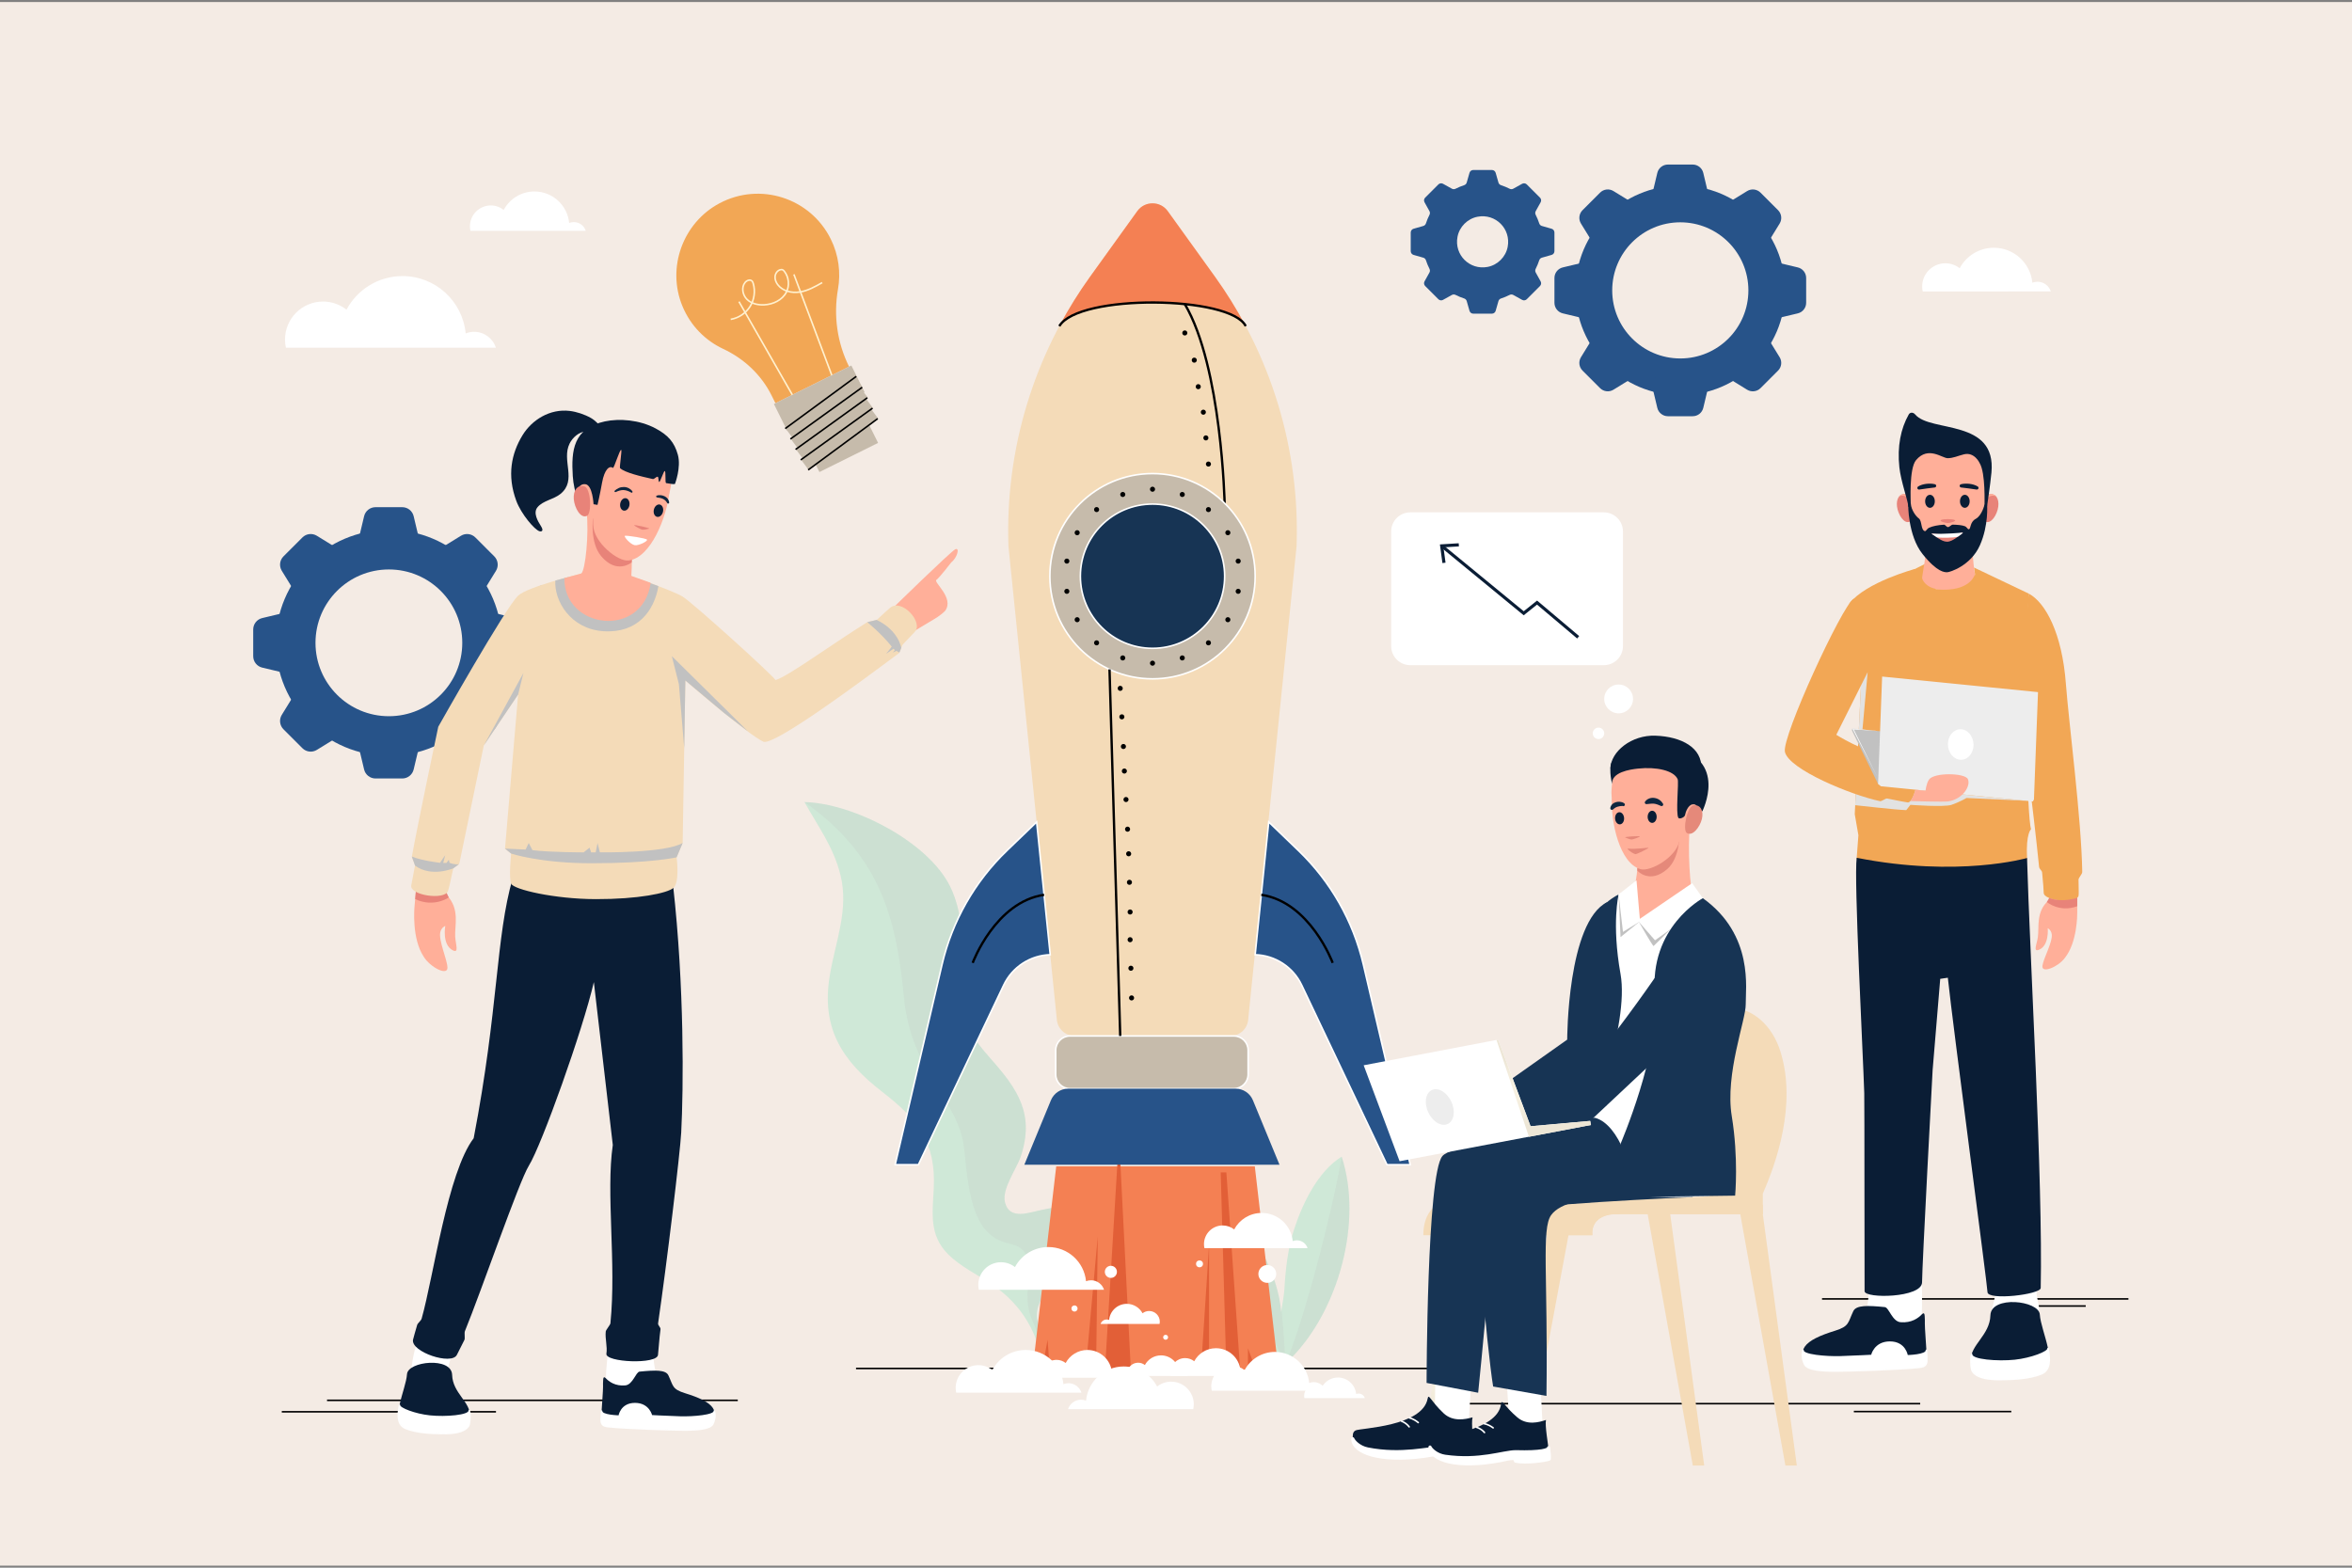 <?xml version="1.0" encoding="utf-8"?>
<!-- Generator: Adobe Illustrator 27.5.0, SVG Export Plug-In . SVG Version: 6.00 Build 0)  -->
<svg version="1.1" xmlns="http://www.w3.org/2000/svg" xmlns:xlink="http://www.w3.org/1999/xlink" x="0px" y="0px"
	 viewBox="0 0 750 500" style="enable-background:new 0 0 750 500;" xml:space="preserve">
<rect x="0" y="0" width="750" height="500" fill="#808080" stroke="none"/>
<g id="BACKGROUND">
	<rect y="0.649" style="fill:#F4EBE4;" width="750" height="498.702"/>
</g>
<g id="OBJECTS">
	<g>
		<g>
			<path style="fill:#CFE8D7;" d="M409.893,435.097c-3.632-3.096-8.374-8.476-10.398-12.529c-2.313-4.63-4.465-9.608-5.577-14.679
				c-0.82-3.739-0.929-7.607-0.645-11.414c0.129-1.73,1.092-7.325,1.771-9.631c7.395,11.516,14.563,23.319,13.553,37.601
				c-0.922-4.537,0.738-9.174,0.968-13.247c0.354-6.278,1.083-12.865,3.01-18.861c2.637-8.206,7.556-18.67,15.243-23.437
				c6.825,20.766-1.008,49.212-16.393,64.534L409.893,435.097z"/>
			<g>
				<path style="opacity:0.2;fill:#C1C1C1;" d="M427.818,368.9c-2.1,13.592-11.417,50.969-17.925,66.197l1.532-1.663
					C426.81,418.112,434.643,389.666,427.818,368.9z"/>
			</g>
			<g>
				<path style="opacity:0.2;fill:#C1C1C1;" d="M408.535,418.474c-0.999-11.673-7.154-21.76-13.492-31.63
					c0,0,7.024,34.024,14.849,48.253c0,0-0.401-8.988-1.241-17.469C408.611,417.91,408.572,418.191,408.535,418.474z"/>
			</g>
		</g>
		<g>
			<path style="fill:#CFE8D7;" d="M335.62,433.581c0.17-3.65-3.73-7.879-4.686-11.832c-1.296-5.366,1.879-8.596,4.987-12.646
				c3.655-4.763,10.096-12.38,9.262-18.969c-0.898-7.103-7.033-5.396-12.45-4.358c-4.462,0.853-10.727,3.58-12.26-2.246
				c-1.121-4.264,3.705-10.766,4.983-14.566c4.553-13.541-0.839-21.499-9.643-31.4c-6.892-7.753-9.03-12.281-8.808-22.854
				c0.216-10.265,0.631-22.61-4.077-32.066c-7.136-14.336-31.032-26.479-46.399-26.827c4.274,7.699,9.279,14.333,11.487,23.297
				c2.727,11.072-1.631,21.198-3.431,32.084c-2.787,16.854,4.026,27.197,16.708,37.014c11.27,8.724,17.22,16.052,16.458,30.881
				c-0.407,7.942-1.509,14.904,4.637,21.004c3.984,3.954,9.407,6.496,14.053,9.649c9.544,6.479,14.967,15.823,16.3,27.436
				L335.62,433.581z"/>
			<g>
				<path style="opacity:0.2;fill:#C1C1C1;" d="M288.296,318.439c2.35,23.984,17.681,32.32,19.196,48.289
					c1.516,15.971,3.388,27.603,14.439,29.938c11.051,2.334,2.83,13.953,7.005,23.847c4.175,9.894,5.226,14.892,5.226,14.892
					l0.001-0.001l1.456-1.822c0.17-3.65-3.73-7.879-4.686-11.832c-1.296-5.366,1.879-8.596,4.987-12.646
					c3.655-4.763,10.096-12.38,9.262-18.969c-0.898-7.103-7.033-5.396-12.45-4.358c-4.462,0.853-10.727,3.58-12.26-2.246
					c-1.121-4.264,3.705-10.766,4.983-14.566c4.553-13.541-0.839-21.499-9.643-31.4c-6.892-7.753-9.03-12.281-8.808-22.854
					c0.216-10.265,0.631-22.61-4.077-32.066c-7.136-14.336-31.032-26.479-46.399-26.827
					C281.569,273.403,285.946,294.456,288.296,318.439z"/>
			</g>
		</g>
	</g>
	<g>
		<path style="fill:#275389;" d="M495.675,80.107V74.15c0-0.553-0.367-1.039-0.899-1.192l-3.114-0.891
			c-0.399-0.114-0.705-0.424-0.834-0.819c-0.308-0.947-0.687-1.861-1.133-2.737c-0.189-0.37-0.191-0.805,0.011-1.168l1.571-2.831
			c0.268-0.484,0.184-1.087-0.207-1.478l-4.212-4.212c-0.391-0.391-0.994-0.476-1.478-0.207l-2.831,1.571
			c-0.363,0.202-0.798,0.199-1.168,0.011c-0.875-0.446-1.79-0.825-2.737-1.133c-0.395-0.128-0.705-0.434-0.82-0.834l-0.891-3.114
			c-0.152-0.532-0.638-0.898-1.192-0.898h-5.956c-0.553,0-1.039,0.367-1.192,0.898l-0.891,3.114
			c-0.114,0.399-0.424,0.705-0.819,0.834c-0.947,0.308-1.862,0.687-2.737,1.133c-0.37,0.188-0.805,0.191-1.168-0.011l-2.831-1.571
			c-0.484-0.268-1.087-0.184-1.478,0.207l-4.212,4.212c-0.391,0.391-0.476,0.994-0.207,1.478l1.571,2.831
			c0.202,0.363,0.199,0.798,0.011,1.168c-0.446,0.875-0.825,1.79-1.133,2.737c-0.128,0.395-0.435,0.705-0.834,0.819l-3.114,0.891
			c-0.532,0.152-0.899,0.638-0.899,1.192v5.956c0,0.553,0.367,1.04,0.899,1.192l3.114,0.891c0.399,0.114,0.705,0.424,0.834,0.819
			c0.308,0.947,0.687,1.862,1.133,2.737c0.189,0.37,0.191,0.805-0.011,1.168l-1.571,2.831c-0.268,0.484-0.184,1.087,0.207,1.478
			l4.212,4.212c0.391,0.391,0.994,0.476,1.478,0.207l2.831-1.571c0.363-0.201,0.798-0.199,1.168-0.01
			c0.875,0.446,1.79,0.825,2.737,1.132c0.395,0.128,0.705,0.435,0.819,0.834l0.891,3.114c0.152,0.532,0.638,0.899,1.192,0.899h5.956
			c0.553,0,1.039-0.367,1.192-0.899l0.891-3.114c0.114-0.399,0.425-0.705,0.82-0.834c0.947-0.308,1.861-0.687,2.737-1.132
			c0.37-0.189,0.805-0.191,1.168,0.01l2.831,1.571c0.484,0.268,1.087,0.184,1.478-0.207l4.212-4.212
			c0.391-0.391,0.476-0.994,0.207-1.478l-1.571-2.831c-0.202-0.363-0.199-0.798-0.011-1.168c0.446-0.875,0.825-1.79,1.133-2.737
			c0.128-0.395,0.435-0.705,0.834-0.819l3.114-0.891C495.309,81.146,495.675,80.66,495.675,80.107z M474.362,85.131
			c-5.745,1.089-10.688-3.854-9.599-9.599c0.608-3.21,3.197-5.798,6.406-6.407c5.745-1.089,10.688,3.854,9.599,9.599
			C480.16,81.934,477.571,84.523,474.362,85.131z"/>
		<g>
			<path style="fill:#275389;" d="M535.81,59.176c-18.468,0-33.44,14.972-33.44,33.44s14.971,33.44,33.44,33.44
				c18.469,0,33.44-14.972,33.44-33.44S554.278,59.176,535.81,59.176z M535.81,114.327c-11.991,0-21.711-9.72-21.711-21.711
				s9.72-21.711,21.711-21.711c11.991,0,21.711,9.72,21.711,21.711S547.8,114.327,535.81,114.327z"/>
			<path style="fill:#275389;" d="M541.3,65.871h-10.981c-2.241,0-3.894-2.093-3.375-4.273l1.536-6.45
				c0.372-1.563,1.768-2.666,3.375-2.666h7.908c1.606,0,3.003,1.103,3.375,2.666l1.536,6.45
				C545.194,63.778,543.541,65.871,541.3,65.871z"/>
			<path style="fill:#275389;" d="M530.319,119.362H541.3c2.241,0,3.894,2.093,3.375,4.273l-1.536,6.45
				c-0.372,1.563-1.768,2.665-3.375,2.665h-7.908c-1.606,0-3.003-1.103-3.375-2.665l-1.536-6.45
				C526.425,121.455,528.078,119.362,530.319,119.362z"/>
			<path style="fill:#275389;" d="M520.78,69.822l-7.764,7.765c-1.585,1.585-4.234,1.274-5.408-0.635l-3.474-5.647
				c-0.842-1.368-0.634-3.135,0.502-4.271l5.592-5.592c1.136-1.136,2.903-1.343,4.271-0.502l5.647,3.474
				C522.053,65.589,522.365,68.237,520.78,69.822z"/>
			<path style="fill:#275389;" d="M550.839,115.411l7.765-7.764c1.585-1.585,4.234-1.274,5.408,0.635l3.474,5.647
				c0.842,1.368,0.634,3.135-0.502,4.271l-5.592,5.592c-1.136,1.136-2.903,1.343-4.271,0.502l-5.647-3.474
				C549.566,119.644,549.255,116.995,550.839,115.411z"/>
			<path style="fill:#275389;" d="M509.064,87.126v10.981c0,2.241-2.093,3.894-4.273,3.375l-6.45-1.536
				c-1.563-0.372-2.665-1.769-2.665-3.375v-7.908c0-1.606,1.103-3.003,2.665-3.375l6.45-1.536
				C506.971,83.232,509.064,84.885,509.064,87.126z"/>
			<path style="fill:#275389;" d="M562.555,98.107V87.126c0-2.241,2.093-3.894,4.273-3.375l6.45,1.536
				c1.563,0.372,2.666,1.769,2.666,3.375v7.908c0,1.606-1.103,3.003-2.666,3.375l-6.45,1.536
				C564.648,102.001,562.555,100.348,562.555,98.107z"/>
			<path style="fill:#275389;" d="M513.015,107.646l7.764,7.764c1.585,1.585,1.274,4.234-0.635,5.408l-5.647,3.474
				c-1.368,0.842-3.135,0.634-4.271-0.502l-5.592-5.592c-1.136-1.136-1.344-2.903-0.502-4.271l3.474-5.647
				C508.782,106.373,511.431,106.062,513.015,107.646z"/>
			<path style="fill:#275389;" d="M558.604,77.587l-7.765-7.765c-1.585-1.585-1.274-4.234,0.635-5.408l5.647-3.474
				c1.368-0.842,3.135-0.634,4.271,0.502l5.592,5.592c1.136,1.136,1.344,2.903,0.502,4.271l-3.474,5.647
				C562.838,78.86,560.189,79.171,558.604,77.587z"/>
		</g>
		<g>
			<path style="fill:#275389;" d="M124.006,168.978c-19.909,0-36.048,16.139-36.048,36.048s16.139,36.048,36.048,36.048
				c19.909,0,36.048-16.139,36.048-36.048S143.915,168.978,124.006,168.978z M124.006,228.429
				c-12.926,0-23.404-10.478-23.404-23.404c0-12.926,10.478-23.404,23.404-23.404c12.926,0,23.404,10.478,23.404,23.404
				C147.41,217.951,136.932,228.429,124.006,228.429z"/>
			<path style="fill:#275389;" d="M129.925,176.194h-11.837c-2.416,0-4.198-2.256-3.638-4.606l1.656-6.953
				c0.401-1.685,1.907-2.873,3.638-2.873h8.525c1.732,0,3.237,1.189,3.638,2.873l1.656,6.953
				C134.123,173.938,132.341,176.194,129.925,176.194z"/>
			<path style="fill:#275389;" d="M118.088,233.857h11.837c2.416,0,4.198,2.256,3.638,4.606l-1.656,6.953
				c-0.401,1.685-1.906,2.873-3.638,2.873h-8.525c-1.732,0-3.237-1.189-3.638-2.873l-1.656-6.953
				C113.89,236.113,115.672,233.857,118.088,233.857z"/>
			<path style="fill:#275389;" d="M107.804,180.453l-8.37,8.37c-1.708,1.708-4.564,1.373-5.83-0.685l-3.745-6.087
				c-0.908-1.475-0.684-3.38,0.541-4.604l6.028-6.028c1.224-1.224,3.129-1.448,4.604-0.541l6.087,3.745
				C109.177,175.89,109.513,178.745,107.804,180.453z"/>
			<path style="fill:#275389;" d="M140.208,229.597l8.37-8.37c1.708-1.708,4.564-1.373,5.83,0.685l3.745,6.087
				c0.908,1.475,0.684,3.38-0.541,4.604l-6.028,6.028c-1.225,1.225-3.13,1.448-4.604,0.541l-6.087-3.745
				C138.835,234.161,138.5,231.306,140.208,229.597z"/>
			<path style="fill:#275389;" d="M95.175,199.107v11.837c0,2.416-2.256,4.198-4.606,3.638l-6.953-1.656
				c-1.685-0.401-2.873-1.906-2.873-3.638v-8.525c0-1.732,1.189-3.237,2.873-3.638l6.953-1.656
				C92.919,194.909,95.175,196.691,95.175,199.107z"/>
			<path style="fill:#275389;" d="M152.838,210.944v-11.837c0-2.416,2.256-4.198,4.606-3.638l6.953,1.656
				c1.685,0.401,2.873,1.907,2.873,3.638v8.525c0,1.732-1.189,3.237-2.873,3.638l-6.953,1.656
				C155.094,215.142,152.838,213.36,152.838,210.944z"/>
			<path style="fill:#275389;" d="M99.434,221.227l8.37,8.37c1.708,1.708,1.373,4.564-0.685,5.83l-6.087,3.745
				c-1.475,0.908-3.38,0.684-4.604-0.541l-6.028-6.028c-1.225-1.225-1.448-3.13-0.541-4.604l3.745-6.087
				C94.871,219.854,97.726,219.519,99.434,221.227z"/>
			<path style="fill:#275389;" d="M148.578,188.823l-8.37-8.37c-1.708-1.708-1.373-4.564,0.685-5.83l6.087-3.745
				c1.475-0.908,3.38-0.684,4.604,0.541l6.028,6.028c1.224,1.224,1.448,3.129,0.541,4.604l-3.745,6.087
				C153.142,190.196,150.287,190.532,148.578,188.823z"/>
		</g>
	</g>
	<g>
		<path style="fill:#F2A755;" d="M264.894,76.214c-6.487-13.067-22.498-18.269-35.467-11.377
			c-11.702,6.219-16.882,20.567-11.813,32.811c2.611,6.307,7.348,10.983,12.987,13.622c6.677,3.125,12.185,8.292,15.463,14.895
			l1.205,2.426l23.479-11.655l0,0c-3.795-7.645-5.01-16.303-3.533-24.71C268.139,86.963,267.453,81.368,264.894,76.214z"/>
		
			<rect x="247.336" y="122.269" transform="matrix(0.896 -0.445 0.445 0.896 -29.243 129.351)" style="fill:#C6BBAB;" width="27.561" height="9.489"/>
		
			<rect x="258.315" y="138.413" transform="matrix(0.896 -0.445 0.445 0.896 -35.285 134.349)" style="fill:#C6BBAB;" width="20.873" height="7.96"/>
		
			<rect x="248.875" y="128.123" transform="matrix(0.805 -0.594 0.594 0.805 -25.95 181.339)" style="fill:#C6BBAB;" width="27.561" height="3.98"/>
		
			<rect x="250.527" y="131.45" transform="matrix(0.805 -0.594 0.594 0.805 -27.603 182.969)" style="fill:#C6BBAB;" width="27.561" height="3.98"/>
		
			<rect x="252.179" y="134.778" transform="matrix(0.805 -0.594 0.594 0.805 -29.256 184.6)" style="fill:#C6BBAB;" width="27.561" height="3.98"/>
		
			<rect x="253.831" y="138.106" transform="matrix(0.805 -0.594 0.594 0.805 -30.909 186.231)" style="fill:#C6BBAB;" width="27.561" height="3.98"/>
		
			<line style="fill:none;stroke:#000000;stroke-width:0.5;stroke-miterlimit:10;" x1="257.703" y1="149.878" x2="279.882" y2="133.516"/>
		
			<line style="fill:none;stroke:#000000;stroke-width:0.5;stroke-miterlimit:10;" x1="255.341" y1="146.675" x2="278.23" y2="130.188"/>
		
			<line style="fill:none;stroke:#000000;stroke-width:0.5;stroke-miterlimit:10;" x1="253.689" y1="143.348" x2="276.578" y2="126.861"/>
		
			<line style="fill:none;stroke:#000000;stroke-width:0.5;stroke-miterlimit:10;" x1="252.037" y1="140.02" x2="274.926" y2="123.533"/>
		
			<line style="fill:none;stroke:#000000;stroke-width:0.5;stroke-miterlimit:10;" x1="250.385" y1="136.692" x2="273.046" y2="120.053"/>
		
			<line style="fill:none;stroke:#FFF1CF;stroke-width:0.5;stroke-miterlimit:10;" x1="235.64" y1="96.201" x2="252.653" y2="125.916"/>
		
			<line style="fill:none;stroke:#FFF1CF;stroke-width:0.5;stroke-miterlimit:10;" x1="265.239" y1="119.67" x2="253.156" y2="87.506"/>
		<path style="fill:none;stroke:#FFF1CF;stroke-width:0.5;stroke-miterlimit:10;" d="M233.005,101.856
			c2.508-0.413,4.811-1.941,6.166-4.091c1.355-2.15,1.739-4.887,1.028-7.328c-0.087-0.3-0.198-0.607-0.422-0.823
			c-0.61-0.587-1.67-0.169-2.201,0.491c-1.244,1.545-0.789,4.002,0.632,5.386c1.421,1.384,3.535,1.839,5.516,1.73
			c2.82-0.154,5.732-1.509,7.024-4.02c1.084-2.107,0.814-4.838-0.661-6.692c-0.134-0.169-0.283-0.335-0.477-0.431
			c-0.275-0.136-0.605-0.11-0.896-0.015c-0.884,0.291-1.48,1.198-1.562,2.126c-0.082,0.927,0.286,1.853,0.845,2.597
			c1.563,2.078,4.47,2.763,7.038,2.357c2.568-0.406,4.891-1.716,7.151-3.003"/>
	</g>
	<g>
		<path style="fill:#FFFFFF;" d="M158.131,110.899c-0.942-2.942-3.697-5.074-6.952-5.074c-0.948,0-1.851,0.186-2.682,0.515
			c-0.986-10.262-9.628-18.288-20.149-18.288c-7.734,0-14.45,4.339-17.86,10.713c-2.061-1.619-4.653-2.592-7.477-2.592
			c-6.698,0-12.127,5.429-12.127,12.127c0,0.893,0.103,1.761,0.286,2.599H158.131z"/>
		<path style="fill:#FFFFFF;" d="M186.783,73.615c-0.517-1.616-2.031-2.787-3.818-2.787c-0.521,0-1.017,0.102-1.473,0.283
			c-0.542-5.636-5.288-10.044-11.066-10.044c-4.248,0-7.936,2.383-9.809,5.884c-1.132-0.889-2.555-1.424-4.106-1.424
			c-3.678,0-6.66,2.982-6.66,6.66c0,0.491,0.057,0.967,0.157,1.427H186.783z"/>
		<path style="fill:#FFFFFF;" d="M653.953,92.951c-0.575-1.795-2.255-3.095-4.241-3.095c-0.578,0-1.129,0.114-1.636,0.314
			c-0.602-6.26-5.873-11.155-12.29-11.155c-4.717,0-8.814,2.647-10.894,6.534c-1.257-0.987-2.838-1.581-4.56-1.581
			c-4.085,0-7.397,3.312-7.397,7.397c0,0.545,0.063,1.074,0.175,1.585H653.953z"/>
	</g>
	<g>
		
			<line style="fill:none;stroke:#000000;stroke-width:0.5;stroke-miterlimit:10;" x1="581.006" y1="414.277" x2="678.708" y2="414.277"/>
		
			<line style="fill:none;stroke:#000000;stroke-width:0.5;stroke-miterlimit:10;" x1="636.455" y1="416.543" x2="665.091" y2="416.543"/>
		<path style="fill:#FFFFFF;" d="M596.545,396.984c0,0,0.059,15.429-1.595,22.216c-1.656,6.786,17.072,8.103,17.664,3.552
			c0.627-4.804,0.011-24.561,0.165-26.305L596.545,396.984z"/>
		<path style="fill:#FFFFFF;" d="M636.116,396.155c0,0,0.183,9.015,0.189,16.215c0.001,1.101-0.995,4.296-1.003,5.275
			c-0.017,1.808,0.942,1.203,0.88,2.21c-0.315,5.106,12.531,1.678,12.74,0c0.059-0.48,1.139-0.176,1.276-2.527
			c0.053-0.931-0.84-3.981-0.789-5.076c0.269-5.805,0.435-13.37-0.143-17.135L636.116,396.155z"/>
		<path style="fill:#0A1D35;" d="M634.698,419.503c-0.186,6.397-6.461,9.46-6.216,14.351c0.045,0.942,0.01,2.859,0.558,3.615
			c1.647,2.254,5.57,2.533,8.798,2.525c4.648-0.01,9.428-0.348,13.009-1.76c5.992-2.359-0.066-13.612-0.396-18.968
			C650.172,414.753,634.886,413.102,634.698,419.503z"/>
		<path style="fill:#0A1D35;" d="M613.735,419.664c0.052,0.842,0.092,1.867,0.055,2.555c-0.052,0.943,0.466,7.221,0.63,11.019
			c0.074,1.724-0.204,2.614-2.249,2.848c-6.145,0.701-22.817,1.197-26.675,1.197c-4.697,0-9.162-0.318-10.062-2.152
			c-0.654-1.324-1.244-3.7,0.059-5.609c1.391-2.036,4.846-3.608,9.624-5.083c4.636-1.436,4.116-2.581,5.859-6.26
			c0.923-1.948,4.583-1.836,10.044-1.294c1.336,0.133,2.354,4.585,5.016,4.82c3.522,0.311,5.729-1.363,6.803-2.515
			C613.374,418.618,613.686,418.836,613.735,419.664z"/>
		<g>
			
				<path style="fill:#FFFFFF;stroke:#FFFFFF;stroke-width:0.5;stroke-linecap:round;stroke-linejoin:round;stroke-miterlimit:10;" d="
				M608.143,432.434c0,0-0.6-4.357-5.501-4.357s-5.771,4.249-5.771,4.249s-4.957,0.271-9.967,0.435
				c-4.632,0.15-12.262-0.529-11.95-2.087c-0.515,1.637-0.046,3.388,0.48,4.456c0.9,1.835,5.365,2.152,10.062,2.152
				c3.858,0,20.53-0.495,26.675-1.197c2.045-0.234,2.323-1.124,2.249-2.848c-0.034-0.768-0.08-1.639-0.134-2.546
				C614.385,432.317,608.143,432.434,608.143,432.434z"/>
		</g>
		<g>
			
				<path style="fill:#FFFFFF;stroke:#FFFFFF;stroke-width:0.5;stroke-linecap:round;stroke-linejoin:round;stroke-miterlimit:10;" d="
				M642.482,433.914c-5.395,0.563-13.961-0.056-13.769-1.947c-0.172,0.606-0.264,1.229-0.231,1.887
				c0.045,0.942,0.01,2.859,0.558,3.615c1.647,2.254,5.57,2.533,8.798,2.525c4.648-0.01,9.428-0.348,13.009-1.76
				c2.928-1.153,2.972-4.433,2.221-8.108C653.255,431.21,647.692,433.371,642.482,433.914z"/>
		</g>
		<path style="fill:#F2A755;" d="M589.723,192.479c5.299-6.836,20.901-11.011,20.901-11.011v4.473c0,0,4.695,3.732,5.294,4.18
			c0.6,0.448,14.255-4.348,13.857-7.022c-0.177-1.191-0.324-2.096-0.324-2.096l17.465,8.318l-1.141,28.266
			c0,0,0.547,42.991,1.89,46.872c0,0-1.691,1.293-1.29,9.197c0.321,6.327-22.138,4.39-26.819,4.39
			c-4.681,0-27.921,0.781-27.497-4.462c0.424-5.243,0.546-7.184,0.546-7.184l-1.166-6.717l2.239-46.573L589.723,192.479z"/>
		<path style="fill:#FFAF99;" d="M612.779,396.446c0,0,2.106-36.226-0.78-39.788c-2.886-3.563-14.885,1.643-14.885,1.643
			l-0.568,38.682l10.629,1.566L612.779,396.446z"/>
		<path style="fill:#FFAF99;" d="M636.116,396.155l-3.775-37.853c0,0,13.754-7.165,15.535,0c1.781,7.165,1.391,36.815,1.391,36.815
			l-8.287,3.296L636.116,396.155z"/>
		<path style="fill:#F2A755;" d="M629.775,183.099l-7.061,4.685l-5.448,0.093l-3.253-8.104l-5.039,2.521l-3.464,36.993
			c0,0-16.378,48.726-8.855,53.263c7.52,4.534,34.999,5.283,39.164,1.033C639.984,269.332,629.775,183.099,629.775,183.099z"/>
		<path style="fill:#0A1D35;" d="M621.119,311.835c1.594,15.186,12.642,98.285,12.647,100.265
			c0.006,2.769,16.925,0.783,16.971-1.303c0.73-33.943-3.491-106.144-4.361-137.141c0,0-22,6.328-54.316-0.072
			c-0.947,6.547,2.028,62.626,2.407,75.041c0.09,2.927,0.054,58.508,0.106,63.186c0.027,2.432,18.329,2.173,18.329-2.843
			s3.368-67.661,3.368-67.661l2.425-29.118L621.119,311.835z"/>
		<path style="fill:#FFAF99;" d="M653.268,287.142c-4.156,3.677-2.967,8.54-3.445,11.804c-0.325,2.222-1.584,4.717,0.303,3.993
			c3.383-1.3,2.852-6.896,2.852-6.896s1.108,0.536,1.284,1.96c0.308,2.467-2.633,7.562-2.975,10.013
			c-0.362,2.613,5.034,0.394,7.163-2.511c3.94-4.963,3.944-13.689,3.936-14.493c-0.021-1.742,0.005-6.676,0.005-6.676l-9.702-6.292
			C652.69,278.045,653.92,286.527,653.268,287.142z"/>
		<path style="fill:#F2A755;" d="M646.916,189.321c5.37,2.845,10.653,12.749,11.844,28.722c0.921,12.31,4.981,43.298,5.219,60.064
			c0.008,0.699-1.193,1.83-1.184,2.47c0.042,3.916,0.107,4.066,0.019,5.004c-0.254,2.751-11.124,1.839-11.124-0.842
			c0-0.812-0.191-3.149-0.503-6.444c-0.068-0.697-0.897-1.073-0.975-1.857c-1.588-16.131-6.285-53.167-6.285-53.167"/>
		<path style="fill:#E88379;" d="M604.921,161.609c0.332,2.502,2.273,5.707,4.13,4.743c1.495-0.783,2.756-2.082,2.426-4.583
			c-0.334-2.503-1.644-3.728-3.629-4.129C605.704,157.209,604.589,159.107,604.921,161.609z"/>
		<path style="fill:#FFAF99;" d="M605.51,158.448c0.399-0.494,2.547-0.763,3.169,1.119l-0.233-1.774c0,0-0.687-0.324-1.509-0.193
			C605.873,157.77,605.51,158.448,605.51,158.448z"/>
		<path style="fill:#E88379;" d="M637.201,161.609c-0.33,2.502-2.272,5.707-4.13,4.743c-1.495-0.783-2.757-2.082-2.423-4.583
			c0.332-2.503,1.642-3.728,3.629-4.129C636.418,157.209,637.534,159.107,637.201,161.609z"/>
		<path style="fill:#FFAF99;" d="M636.614,158.448c-0.401-0.494-2.548-0.763-3.17,1.119l0.23-1.774c0,0,0.691-0.324,1.514-0.193
			C636.249,157.77,636.614,158.448,636.614,158.448z"/>
		<path style="fill:#FFAF99;" d="M629.295,171.464c-0.788,2.738,0.286,11.146,0.48,11.635c0,0-1.108,4.985-9.872,4.985
			c-5.267,0-6.677-2.644-6.94-3.519c-0.266-0.876,1.833-8.271,0.877-12.768L629.295,171.464z"/>
		<path style="fill:#E88379;" d="M629.053,173.08c0,0-0.12,0.965-0.015,2.625c0,0-4.475,5.298-7.671,5.298
			c-3.194,0-7.275-4.894-7.275-4.894s0.068-3.277-0.079-4.646L629.053,173.08z"/>
		<path style="fill:#FFAF99;" d="M608.445,154.613c0,6.966,5.647,12.612,12.61,12.612c6.966,0,12.612-5.646,12.612-12.612
			c0-9.349-5.647-13.845-12.612-13.845C614.092,140.768,608.445,145.461,608.445,154.613z"/>
		<path style="fill:#FFAF99;" d="M608.445,154.613c0,6.746,0,12.392,2.573,16.06c1.549,2.207,5.569,6.002,8.485,6.963
			c0.723,0.238,2.795,0.121,3.515-0.139c2.892-1.022,6.597-4.721,8.078-6.825c2.571-3.668,2.571-9.313,2.571-16.06"/>
		<path style="fill:#0A1D35;" d="M613.882,159.888c0,1.147,0.692,2.077,1.544,2.077c0.852,0,1.541-0.93,1.541-2.077
			c0-1.147-0.688-2.079-1.541-2.079C614.574,157.809,613.882,158.741,613.882,159.888z"/>
		<path style="fill:#0A1D35;" d="M624.992,159.888c0,1.147,0.69,2.077,1.545,2.077c0.851,0,1.543-0.93,1.543-2.077
			c0-1.147-0.692-2.079-1.543-2.079C625.683,157.809,624.992,158.741,624.992,159.888z"/>
		<g>
			<path style="fill:#0A1D35;" d="M616.918,155.486c-0.395,0.058-0.824,0.1-1.233,0.149c-0.412,0.059-0.825,0.083-1.232,0.155
				c-0.408,0.053-0.815,0.105-1.219,0.177c-0.41,0.048-0.809,0.133-1.233,0.173l-0.029,0.003c-0.292,0.027-0.551-0.188-0.578-0.48
				c-0.019-0.207,0.083-0.397,0.248-0.5c0.799-0.499,1.717-0.73,2.623-0.85c0.458-0.038,0.914-0.087,1.372-0.056
				c0.462,0.019,0.904,0.066,1.378,0.189c0.283,0.074,0.452,0.363,0.379,0.645c-0.055,0.212-0.231,0.36-0.434,0.39L616.918,155.486z
				"/>
		</g>
		<g>
			<path style="fill:#0A1D35;" d="M625.287,154.445c0.474-0.123,0.917-0.17,1.378-0.189c0.458-0.031,0.915,0.018,1.372,0.056
				c0.907,0.121,1.825,0.352,2.624,0.85c0.249,0.155,0.325,0.483,0.17,0.732c-0.11,0.176-0.306,0.266-0.5,0.248l-0.03-0.003
				c-0.424-0.039-0.823-0.125-1.233-0.173c-0.404-0.072-0.811-0.124-1.219-0.177c-0.406-0.072-0.819-0.096-1.232-0.155
				c-0.409-0.048-0.839-0.09-1.234-0.148l-0.042-0.006c-0.289-0.043-0.489-0.312-0.446-0.601
				C624.929,154.663,625.088,154.497,625.287,154.445z"/>
		</g>
		<path style="fill:#E88379;" d="M623.335,165.859c-0.806-0.383-3.717-0.412-4.404,0c-0.688,0.41,1.453,0.959,2.201,0.959
			C621.88,166.818,623.983,166.211,623.335,165.859z"/>
		<path style="fill:#0A1D35;" d="M632.817,160.936c0,0-0.798,3.475-2.806,4.555c-2.009,1.079-1.425,3.31-2.275,3.31
			c-0.302,0-0.562-0.734-1.198-0.975c-0.879-0.332-2.202-0.452-3.824-0.496c-0.524-0.013-1.007,0.779-1.585,0.779
			c-0.395,0-0.859-0.785-1.247-0.763c-1.9,0.103-3.646,0.457-4.751,0.976c-0.763,0.359-0.923,1.201-1.383,1.063
			c-1.263-0.371-0.837-3.294-1.875-4.037c-0.997-0.718-2.401-2.731-2.549-4.623c-0.005-0.071-0.01-0.144-0.013-0.216l-0.841,0.258
			c0,0-0.13,10.054,4.598,15.952c4.73,5.899,7.072,5.791,7.851,5.791c0.783,0,7.509-2.022,10.431-8.609
			c2.854-6.43,2.285-12.966,2.285-12.966H632.817z"/>
		<path style="fill:#E88379;" d="M625.662,169.896c-2.708,0.682-6.937,0.585-9.458,0.305c-0.314-0.036-0.433,0.015-0.028,0.187
			c0.709,0.295,2.808,2.39,4.698,2.39c1.887,0,4.273-2.335,4.893-2.721C626.028,169.894,625.908,169.834,625.662,169.896z"/>
		<path style="fill:#FFFFFF;" d="M615.953,170.196c-0.14,0.057,1.199,0.803,1.658,1.174c0.816,0.22,5.748,0.201,6.714-0.196
			c2.082-1.382,1.495-1.304,1.495-1.304S619.756,170.464,615.953,170.196z"/>
		<path style="fill:#0A1D35;" d="M621.058,146.135c1.792,0,3.3-0.76,5.194-1.23c3.383-0.839,5.013,2.795,5.013,2.795
			c1.943,3.187,1.526,13.172,1.551,13.751c0.027,0.574,0.801,0.651,0.817,0c0,0,1.011-6.703,1.395-10.737
			c1.637-17.226-19.385-12.711-24.276-18.478c-0.8-0.944-1.747-0.66-2.092-0.049c-2.563,4.523-3.704,10.184-2.992,16.863
			c0.463,4.37,2.801,10.916,2.801,12.229c0,0.754,0.844,0.656,0.844-0.029c0-1.063-0.625-11.773,1.678-14.502
			C614.868,142.156,619.321,146.135,621.058,146.135z"/>
		<path style="fill:#E88379;" d="M652.694,287.7c0,0,3.995,3.43,9.684,1.34l0.013-2.704c0,0-4.849,1.69-8.948,0.072L652.694,287.7z"
			/>
		<path style="fill:#E2E2E2;" d="M591.577,256.807c0,0,12.999,1.48,16.283,1.58l1.333-1.69c0,0,10.708,0.798,13.096,0
			c2.388-0.798,4.777-2.19,4.777-2.19l19.116,0.903l-42.103-4.204l-12.331,2.069L591.577,256.807z"/>
		<path style="fill:#F2A755;" d="M595.558,214.382l-10.006,19.976c0,0,7.744,4.918,15.94,6.939c0.673,0.165,1.592,1.641,2.241,1.799
			c2.708,0.671,5.156,1.285,6.904,1.734c2.262,0.497-0.203,11.411-2.313,11.102c-0.641-0.082-3.15-0.549-6.538-1.25
			c-0.535-0.11-1.729,0.957-2.306,0.835c-9.146-1.932-29.03-10.105-30.305-15.689c-1.089-4.763,18.175-46.495,21.825-48.789
			C593.74,189.323,595.558,214.382,595.558,214.382z"/>
		<g>
			<polygon style="fill:#C1C1C1;" points="590.535,232.976 590.675,232.349 639.25,237.201 648.58,255.008 598.877,250.043 			"/>
			<polygon style="fill:#EDEDED;" points="598.877,250.043 599.793,250.778 648.231,255.614 648.58,255.008 649.875,220.745 
				600.169,215.783 			"/>
			<polygon style="fill:#FFFFFF;" points="590.675,232.349 598.634,247.812 591.125,232.644 598.851,233.164 			"/>
			<path style="fill:#FFFFFF;" d="M621.216,236.471c-0.41,2.633,1.059,5.209,3.276,5.752c2.222,0.545,4.351-1.153,4.759-3.784
				c0.406-2.63-1.06-5.208-3.278-5.75C623.754,232.146,621.623,233.841,621.216,236.471z"/>
		</g>
		<path style="fill:#FFAF99;" d="M609.193,255.485c0,0,10.492,0.324,11.955,0.13c4.551-0.607,7.375-4.831,6.372-7.12
			c-0.871-1.985-10.755-2.209-12.404,0.141c-0.884,1.268-1.103,3.562-1.103,3.562l-3.191-0.318
			C610.822,251.879,610.119,254.26,609.193,255.485z"/>
		<polygon style="fill:#E2E2E2;" points="593.412,218.667 595.558,214.382 593.902,232.671 592.742,232.587 		"/>
	</g>
	<g>
		
			<line style="fill:none;stroke:#000000;stroke-width:0.5;stroke-miterlimit:10;" x1="272.966" y1="436.456" x2="458.044" y2="436.456"/>
		<polygon style="fill:#F48053;" points="407.717,437.374 329.219,437.374 336.806,371.995 400.13,371.995 		"/>
		<polygon style="fill:#E25F37;" points="391.063,373.919 395.488,437.374 391.063,437.374 389.253,373.919 		"/>
		<polygon style="fill:#E25F37;" points="385.54,397.292 385.54,437.374 382.925,437.374 		"/>
		<polygon style="fill:#E25F37;" points="352.328,437.374 360.621,437.374 356.83,362.475 		"/>
		<polygon style="fill:#E25F37;" points="349.515,437.374 350.052,394.318 346.158,437.374 		"/>
		<polygon style="fill:#E25F37;" points="332.211,437.374 334.054,427.298 334.794,437.374 		"/>
		<polygon style="fill:#E25F37;" points="397.942,437.374 397.942,429.999 400.654,437.374 		"/>
		<g>
			<path style="fill:#FFFFFF;" d="M352.056,411.359c-0.562-1.755-2.205-3.026-4.146-3.026c-0.566,0-1.104,0.111-1.6,0.307
				c-0.588-6.12-5.741-10.906-12.015-10.906c-4.612,0-8.617,2.588-10.65,6.388c-1.229-0.965-2.775-1.546-4.459-1.546
				c-3.994,0-7.232,3.238-7.232,7.232c0,0.533,0.061,1.05,0.171,1.55H352.056z"/>
			<path style="fill:#FFFFFF;" d="M344.847,444.186c-0.562-1.755-2.205-3.026-4.146-3.026c-0.565,0-1.104,0.111-1.6,0.307
				c-0.588-6.12-5.741-10.906-12.015-10.906c-4.612,0-8.617,2.588-10.65,6.388c-1.229-0.965-2.775-1.546-4.459-1.546
				c-3.994,0-7.232,3.238-7.232,7.232c0,0.533,0.061,1.05,0.171,1.549H344.847z"/>
			<path style="fill:#FFFFFF;" d="M422.698,443.565c-0.51-1.595-2.004-2.75-3.768-2.75c-0.514,0-1.003,0.101-1.454,0.279
				c-0.535-5.562-5.218-9.912-10.92-9.912c-4.192,0-7.832,2.352-9.68,5.806c-1.117-0.877-2.522-1.405-4.052-1.405
				c-3.63,0-6.573,2.943-6.573,6.573c0,0.484,0.056,0.954,0.155,1.408H422.698z"/>
			<path style="fill:#FFFFFF;" d="M340.57,449.449c0.562-1.755,2.205-3.026,4.146-3.026c0.565,0,1.104,0.111,1.6,0.307
				c0.588-6.12,5.741-10.906,12.015-10.906c4.612,0,8.617,2.588,10.65,6.388c1.229-0.965,2.775-1.546,4.459-1.546
				c3.994,0,7.232,3.238,7.232,7.232c0,0.533-0.061,1.05-0.171,1.55H340.57z"/>
			<path style="fill:#FFFFFF;" d="M358.303,439.426c-0.365-1.142-1.434-1.969-2.697-1.969c-0.368,0-0.718,0.072-1.041,0.2
				c-0.383-3.982-3.736-7.096-7.818-7.096c-3.001,0-5.607,1.684-6.93,4.157c-0.8-0.628-1.805-1.006-2.901-1.006
				c-2.599,0-4.705,2.107-4.705,4.705c0,0.346,0.04,0.683,0.111,1.008H358.303z"/>
			<path style="fill:#FFFFFF;" d="M399.298,438.864c-0.366-1.142-1.435-1.969-2.698-1.969c-0.368,0-0.718,0.072-1.041,0.2
				c-0.383-3.982-3.736-7.096-7.818-7.096c-3.001,0-5.607,1.684-6.93,4.157c-0.8-0.628-1.805-1.006-2.901-1.006
				c-2.599,0-4.705,2.107-4.705,4.705c0,0.346,0.04,0.683,0.111,1.008H399.298z"/>
			<path style="fill:#FFFFFF;" d="M378.791,438.864c-0.271-0.847-1.064-1.461-2.002-1.461c-0.273,0-0.533,0.054-0.772,0.148
				c-0.284-2.954-2.772-5.265-5.801-5.265c-2.227,0-4.16,1.249-5.142,3.084c-0.593-0.466-1.34-0.746-2.153-0.746
				c-1.928,0-3.491,1.563-3.491,3.491c0,0.257,0.03,0.507,0.082,0.748H378.791z"/>
			<path style="fill:#FFFFFF;" d="M435.22,445.926c-0.271-0.847-1.064-1.461-2.002-1.461c-0.273,0-0.533,0.054-0.772,0.148
				c-0.284-2.954-2.772-5.265-5.801-5.265c-2.227,0-4.16,1.249-5.142,3.084c-0.593-0.466-1.34-0.746-2.153-0.746
				c-1.928,0-3.491,1.563-3.491,3.491c0,0.257,0.03,0.507,0.082,0.748H435.22z"/>
			<path style="fill:#FFFFFF;" d="M416.953,398.079c-0.463-1.445-1.816-2.492-3.415-2.492c-0.466,0-0.909,0.092-1.318,0.253
				c-0.484-5.041-4.729-8.983-9.897-8.983c-3.799,0-7.098,2.131-8.773,5.262c-1.012-0.795-2.286-1.273-3.673-1.273
				c-3.29,0-5.957,2.667-5.957,5.957c0,0.439,0.051,0.865,0.141,1.276H416.953z"/>
			<path style="fill:#FFFFFF;" d="M350.957,422.26c0.264-0.826,1.038-1.424,1.952-1.424c0.266,0,0.52,0.052,0.753,0.145
				c0.277-2.881,2.703-5.134,5.657-5.134c2.171,0,4.057,1.218,5.014,3.008c0.579-0.454,1.306-0.728,2.099-0.728
				c1.88,0,3.405,1.524,3.405,3.405c0,0.251-0.029,0.494-0.08,0.73H350.957z"/>
			<circle style="fill:#FFFFFF;" cx="382.5" cy="403.1" r="1.102"/>
			<circle style="fill:#FFFFFF;" cx="354.235" cy="405.646" r="1.93"/>
			<path style="fill:#FFFFFF;" d="M343.617,417.333c0,0.544-0.441,0.985-0.985,0.985c-0.544,0-0.985-0.441-0.985-0.985
				c0-0.544,0.441-0.985,0.985-0.985C343.176,416.348,343.617,416.789,343.617,417.333z"/>
			<path style="fill:#FFFFFF;" d="M372.476,426.512c0,0.435-0.352,0.787-0.787,0.787c-0.435,0-0.787-0.352-0.787-0.787
				c0-0.434,0.352-0.787,0.787-0.787C372.124,425.725,372.476,426.077,372.476,426.512z"/>
			<path style="fill:#FFFFFF;" d="M406.959,406.314c0,1.572-1.274,2.846-2.846,2.846s-2.846-1.274-2.846-2.846
				s1.274-2.846,2.846-2.846S406.959,404.742,406.959,406.314z"/>
		</g>
		<path style="fill:#F4DBB8;" d="M392.318,330.412h-49.612c-3.087,0-5.62-2.444-5.73-5.529l-15.401-150.643
			c-1.103-30.765,8.057-61.022,26.039-86.01l15.034-20.892c2.391-3.323,7.337-3.323,9.728,0l15.034,20.892
			c17.981,24.987,27.141,55.245,26.038,86.01l-15.401,150.643C397.938,327.969,395.405,330.412,392.318,330.412z"/>
		<g>
			<path style="fill:#F48053;" d="M397.177,103.923c-2.893-5.417-6.148-10.663-9.766-15.692l-15.034-20.892
				c-2.391-3.323-7.337-3.323-9.728,0l-15.034,20.892c-3.631,5.045-6.895,10.308-9.794,15.744
				C344.041,93.683,392.19,94.3,397.177,103.923z"/>
		</g>
		<path style="fill:none;stroke:#000000;stroke-width:0.75;stroke-miterlimit:10;" d="M337.789,104.021
			c6.124-10.376,54.732-9.733,59.444,0"/>
		<path style="fill:none;stroke:#000000;stroke-width:0.75;stroke-miterlimit:10;" d="M377.812,96.993
			c11.807,19.974,12.701,63.783,12.701,63.783"/>
		<path style="fill:#C6BBAB;stroke:#FFFFFF;stroke-width:0.5;stroke-miterlimit:10;" d="M393.448,347.223h-52.254
			c-2.515,0-4.554-2.039-4.554-4.554v-7.703c0-2.515,2.039-4.554,4.554-4.554h52.254c2.515,0,4.554,2.039,4.554,4.554v7.703
			C398.002,345.184,395.963,347.223,393.448,347.223z"/>
		<path style="fill:#275389;" d="M408.002,371.478H326.64l8.478-20.563c0.921-2.234,3.099-3.693,5.516-3.693h53.374
			c2.417,0,4.595,1.458,5.516,3.693L408.002,371.478z"/>
		<circle style="fill:#173454;" cx="367.512" cy="183.775" r="23"/>
		<path style="fill:#275389;stroke:#FFFFFF;stroke-width:0.5;stroke-miterlimit:10;" d="M330.564,262.166l-9.497,9.138
			c-10.25,9.862-17.429,22.479-20.671,36.328l-14.947,63.846h7.404l27.206-57.301c2.733-5.757,8.463-9.496,14.833-9.679l0,0
			L330.564,262.166z"/>
		<path style="fill:none;stroke:#000000;stroke-width:0.75;stroke-miterlimit:10;" d="M310.17,307.094
			c0,0,7.195-19.404,22.769-21.702"/>
		<path style="fill:#275389;stroke:#FFFFFF;stroke-width:0.5;stroke-miterlimit:10;" d="M404.57,262.166l9.497,9.138
			c10.25,9.862,17.429,22.479,20.671,36.328l14.947,63.846h-7.404l-27.206-57.301c-2.733-5.757-8.463-9.496-14.833-9.679l0,0
			L404.57,262.166z"/>
		<path style="fill:none;stroke:#000000;stroke-width:0.75;stroke-miterlimit:10;" d="M424.964,307.094
			c0,0-7.195-19.404-22.769-21.702"/>
		<path style="fill:#C6BBAB;stroke:#FFFFFF;stroke-width:0.5;stroke-miterlimit:10;" d="M367.512,151.045
			c-18.076,0-32.73,14.654-32.73,32.73c0,18.076,14.654,32.73,32.73,32.73c18.076,0,32.73-14.654,32.73-32.73
			C400.242,165.699,385.589,151.045,367.512,151.045z M367.512,206.775c-12.703,0-23-10.297-23-23c0-12.702,10.297-23,23-23
			c12.703,0,23,10.298,23,23C390.512,196.478,380.215,206.775,367.512,206.775z"/>
		<path d="M368.215,155.629c0.224,0.388,0.091,0.884-0.297,1.109c-0.388,0.224-0.884,0.091-1.108-0.297
			c-0.224-0.388-0.091-0.884,0.297-1.109C367.495,155.108,367.991,155.241,368.215,155.629z"/>
		<path d="M368.215,211.11c0.224,0.388,0.091,0.884-0.297,1.108c-0.388,0.224-0.884,0.091-1.108-0.297
			c-0.224-0.388-0.091-0.884,0.297-1.108C367.495,210.589,367.991,210.721,368.215,211.11z"/>
		<path d="M358.546,157.086c0.343,0.288,0.388,0.8,0.1,1.143c-0.288,0.343-0.8,0.388-1.143,0.1c-0.343-0.288-0.388-0.8-0.1-1.143
			C357.691,156.843,358.203,156.798,358.546,157.086z"/>
		<path d="M377.522,209.221c0.343,0.288,0.388,0.8,0.1,1.143c-0.288,0.343-0.8,0.388-1.143,0.1s-0.388-0.8-0.1-1.143
			C376.667,208.977,377.178,208.933,377.522,209.221z"/>
		<path d="M349.959,161.762c0.421,0.153,0.638,0.619,0.485,1.04c-0.153,0.421-0.619,0.638-1.04,0.485
			c-0.421-0.153-0.638-0.619-0.485-1.04C349.072,161.826,349.538,161.609,349.959,161.762z"/>
		<path d="M385.621,204.263c0.421,0.153,0.638,0.619,0.485,1.04c-0.153,0.421-0.619,0.638-1.04,0.485
			c-0.421-0.153-0.638-0.619-0.485-1.04C384.734,204.327,385.2,204.11,385.621,204.263z"/>
		<path d="M343.489,169.094c0.448,0,0.811,0.363,0.811,0.812c0,0.448-0.363,0.811-0.811,0.811c-0.448,0-0.812-0.363-0.812-0.811
			C342.677,169.457,343.04,169.094,343.489,169.094z"/>
		<path d="M391.536,196.834c0.448,0,0.811,0.363,0.811,0.811c0,0.448-0.363,0.811-0.811,0.811c-0.448,0-0.811-0.363-0.811-0.811
			C390.725,197.197,391.088,196.834,391.536,196.834z"/>
		<path d="M339.916,178.196c0.421-0.153,0.887,0.064,1.04,0.485c0.153,0.421-0.064,0.887-0.485,1.04
			c-0.421,0.153-0.887-0.064-1.04-0.485C339.278,178.814,339.495,178.349,339.916,178.196z"/>
		<path d="M394.553,187.83c0.421-0.153,0.887,0.064,1.04,0.485c0.153,0.421-0.064,0.887-0.485,1.04
			c-0.421,0.153-0.887-0.064-1.04-0.485C393.915,188.449,394.132,187.983,394.553,187.83z"/>
		<path d="M339.672,187.971c0.343-0.288,0.855-0.243,1.143,0.1c0.288,0.343,0.243,0.855-0.1,1.143
			c-0.343,0.288-0.855,0.243-1.143-0.1C339.284,188.77,339.329,188.259,339.672,187.971z"/>
		<path d="M394.31,178.337c0.343-0.288,0.855-0.243,1.143,0.1c0.288,0.343,0.243,0.855-0.1,1.143
			c-0.343,0.288-0.855,0.243-1.143-0.1C393.921,179.136,393.966,178.625,394.31,178.337z"/>
		<path d="M342.786,197.24c0.224-0.388,0.72-0.521,1.108-0.297c0.388,0.224,0.521,0.72,0.297,1.108
			c-0.224,0.388-0.72,0.521-1.108,0.297C342.695,198.124,342.562,197.628,342.786,197.24z"/>
		<path d="M390.833,169.499c0.224-0.388,0.72-0.521,1.108-0.297c0.388,0.224,0.521,0.72,0.297,1.109
			c-0.224,0.388-0.72,0.521-1.108,0.297C390.742,170.384,390.609,169.887,390.833,169.499z"/>
		<path d="M348.882,204.885c0.078-0.441,0.499-0.736,0.94-0.658c0.441,0.078,0.736,0.499,0.658,0.94
			c-0.078,0.441-0.499,0.736-0.94,0.658C349.099,205.747,348.804,205.326,348.882,204.885z"/>
		<path d="M384.544,162.384c0.078-0.441,0.499-0.736,0.94-0.658c0.441,0.078,0.736,0.499,0.658,0.94
			c-0.078,0.441-0.499,0.736-0.94,0.658C384.761,163.246,384.466,162.825,384.544,162.384z"/>
		<path d="M357.225,209.983c-0.078-0.441,0.217-0.862,0.658-0.94c0.441-0.078,0.862,0.217,0.94,0.658
			c0.078,0.441-0.217,0.862-0.658,0.94C357.724,210.719,357.303,210.425,357.225,209.983z"/>
		<path d="M376.201,157.849c-0.078-0.441,0.217-0.862,0.658-0.94s0.862,0.217,0.94,0.658c0.078,0.441-0.217,0.862-0.658,0.94
			C376.7,158.585,376.279,158.29,376.201,157.849z"/>
		<path d="M383.733,139.806c-0.078-0.441,0.217-0.862,0.658-0.94c0.441-0.078,0.862,0.217,0.94,0.658
			c0.078,0.441-0.217,0.862-0.658,0.94C384.231,140.542,383.81,140.248,383.733,139.806z"/>
		<path d="M381.298,123.466c-0.078-0.441,0.217-0.862,0.658-0.94c0.441-0.078,0.862,0.217,0.94,0.658
			c0.078,0.441-0.217,0.862-0.658,0.94C381.797,124.202,381.376,123.907,381.298,123.466z"/>
		<path d="M377.013,106.332c-0.078-0.441,0.217-0.862,0.658-0.94c0.441-0.078,0.862,0.217,0.94,0.658
			c0.078,0.441-0.217,0.862-0.658,0.94C377.511,107.068,377.09,106.773,377.013,106.332z"/>
		<path d="M384.544,148.147c-0.078-0.441,0.217-0.862,0.658-0.94c0.441-0.078,0.862,0.217,0.94,0.658
			c0.078,0.441-0.217,0.862-0.658,0.94C385.043,148.883,384.622,148.588,384.544,148.147z"/>
		<path d="M356.414,219.685c-0.078-0.441,0.217-0.862,0.658-0.94c0.441-0.078,0.862,0.217,0.94,0.658
			c0.078,0.441-0.217,0.862-0.658,0.94C356.913,220.421,356.492,220.127,356.414,219.685z"/>
		<path d="M357.435,238.228c-0.078-0.441,0.217-0.862,0.658-0.94c0.441-0.078,0.862,0.217,0.94,0.658
			c0.078,0.441-0.217,0.862-0.658,0.94C357.934,238.964,357.513,238.669,357.435,238.228z"/>
		<path d="M356.938,228.77c-0.078-0.441,0.217-0.862,0.658-0.94c0.441-0.078,0.862,0.217,0.94,0.658
			c0.078,0.441-0.217,0.862-0.658,0.94C357.437,229.506,357.016,229.211,356.938,228.77z"/>
		<path d="M357.736,246.06c-0.078-0.441,0.217-0.862,0.658-0.94c0.441-0.078,0.862,0.217,0.94,0.658
			c0.078,0.441-0.217,0.862-0.658,0.94C358.235,246.796,357.814,246.502,357.736,246.06z"/>
		<path d="M358.757,264.603c-0.078-0.441,0.217-0.862,0.658-0.94c0.441-0.078,0.862,0.217,0.94,0.658
			c0.078,0.441-0.217,0.862-0.658,0.94C359.256,265.339,358.835,265.044,358.757,264.603z"/>
		<path d="M358.26,255.145c-0.078-0.441,0.217-0.862,0.658-0.94c0.441-0.078,0.862,0.217,0.94,0.658
			c0.078,0.441-0.217,0.862-0.658,0.94C358.759,255.881,358.338,255.586,358.26,255.145z"/>
		<path d="M359.101,272.424c-0.065-0.443,0.243-0.855,0.686-0.92c0.444-0.065,0.855,0.243,0.92,0.686
			c0.065,0.444-0.243,0.855-0.686,0.92C359.578,273.175,359.166,272.868,359.101,272.424z"/>
		<path d="M359.565,290.989c-0.064-0.444,0.243-0.855,0.686-0.92c0.443-0.065,0.855,0.243,0.92,0.686
			c0.064,0.443-0.243,0.855-0.686,0.92C360.041,291.74,359.63,291.432,359.565,290.989z"/>
		<path d="M359.353,281.52c-0.064-0.443,0.243-0.855,0.686-0.92c0.443-0.065,0.855,0.243,0.92,0.686
			c0.064,0.444-0.243,0.855-0.686,0.92C359.829,282.271,359.417,281.964,359.353,281.52z"/>
		<path d="M359.565,299.828c-0.064-0.444,0.243-0.855,0.686-0.92c0.443-0.065,0.855,0.243,0.92,0.686
			c0.064,0.443-0.243,0.855-0.686,0.92C360.041,300.579,359.63,300.272,359.565,299.828z"/>
		<path d="M360.029,318.393c-0.065-0.444,0.243-0.855,0.686-0.92c0.444-0.065,0.855,0.243,0.92,0.686
			c0.065,0.443-0.243,0.855-0.686,0.92C360.505,319.144,360.093,318.837,360.029,318.393z"/>
		<path d="M359.816,308.924c-0.065-0.444,0.243-0.855,0.686-0.92c0.443-0.065,0.855,0.243,0.92,0.686
			c0.065,0.443-0.243,0.855-0.686,0.92C360.293,309.675,359.881,309.368,359.816,308.924z"/>
		<path d="M382.921,131.605c-0.078-0.441,0.217-0.862,0.658-0.94c0.441-0.078,0.862,0.217,0.94,0.658
			c0.078,0.441-0.217,0.862-0.658,0.94C383.42,132.341,382.999,132.046,382.921,131.605z"/>
		<path d="M380.027,115.009c-0.078-0.441,0.217-0.862,0.658-0.94c0.441-0.078,0.862,0.217,0.94,0.658
			c0.078,0.441-0.217,0.862-0.658,0.94C380.526,115.745,380.105,115.451,380.027,115.009z"/>
		
			<line style="fill:none;stroke:#000000;stroke-width:0.75;stroke-miterlimit:10;" x1="353.799" y1="213.499" x2="357.213" y2="330.412"/>
	</g>
	<g>
		<g>
			
				<line style="fill:none;stroke:#000000;stroke-width:0.5;stroke-miterlimit:10;" x1="612.305" y1="447.684" x2="464.694" y2="447.684"/>
			
				<line style="fill:none;stroke:#000000;stroke-width:0.5;stroke-miterlimit:10;" x1="641.356" y1="450.204" x2="591.155" y2="450.204"/>
		</g>
		<g>
			<radialGradient id="SVGID_1_" cx="463.067" cy="423.42" r="27.817" gradientUnits="userSpaceOnUse">
				<stop  offset="0.345" style="stop-color:#FFF9E9"/>
				<stop  offset="1" style="stop-color:#EDE6D6"/>
			</radialGradient>
			<polygon style="fill:url(#SVGID_1_);" points="457.505,461.667 453.867,461.667 464.994,385.172 472.267,385.172 			"/>
			<path style="fill:#F4DBB8;" d="M453.867,393.967c0-6.702,3.279-12.838,16.119-12.622c12.837,0.212,43.679-0.006,50.952-0.006
				c7.276,0,11.342-22.248,16.264-44.287c4.921-22.039,25.239-19.036,30.598-1.497c5.164,16.903-1.421,35.4-5.683,45.146v6.564
				c0,0-37.535-0.145-45.884-0.145c-9.701,0-8.461,6.847-8.461,6.847H453.867z"/>
			<path style="fill:#F4DBB8;" d="M457.431,393.967c0,0-0.712-8.795,7.563-8.795c8.272,0,52.237,0,52.237,0l-0.857,2.093
				c0,0-9.136-0.882-8.602,6.702H457.431z"/>
			<polygon style="fill:#F4DBB8;" points="539.797,467.42 543.435,467.42 532.309,385.172 525.033,385.172 			"/>
			<polygon style="fill:#F4DBB8;" points="487.034,464.42 483.395,464.42 494.52,385.172 501.797,385.172 			"/>
			<polygon style="fill:#F4DBB8;" points="569.324,467.42 572.964,467.42 561.837,385.172 554.562,385.172 			"/>
			<rect x="464.994" y="384.204" style="fill:#F4DBB8;" width="97.123" height="3.06"/>
		</g>
		<g>
			<path style="fill:#FFFFFF;" d="M469.397,435.923l-1.023,17.237h-1.033c0,0-10.592-0.527-10.842-0.632
				c-0.25-0.102,1.055-4.751,1.055-4.751l0.305-14.543L469.397,435.923z"/>
			<path style="fill:#0A1D35;" d="M469.568,452.052c-0.479,1.769,0.255,7.691,0.444,10.661c0.089,1.346-0.546,1.827-1.535,2.221
				c-0.962,0.381-4.114,0.633-5.823,0.294c-0.689-0.133-0.969-0.857-1.044-0.945c-0.872-1.016-2.502-1.127-4.491-0.645
				c-6.702,2.433-25.761-0.261-25.741-4.752c0.005-0.829-0.204-2.14,0.902-2.673c1.594-0.764,21.336-1.198,22.969-10.164
				c0.322-1.771,0.953,0.804,5.053,4.67C463.297,453.543,467.184,452.697,469.568,452.052z"/>
			<g>
				<path style="fill:#FFFFFF;stroke:#FFFFFF;stroke-linecap:round;stroke-linejoin:round;stroke-miterlimit:10;" d="
					M459.158,461.86c-3.246-0.141-12.175,2.436-23.056,0.275c-2.685-0.533-4.438-2.449-4.725-3.25l0,0
					c-0.02,4.491,8.742,7.471,22.578,5.613c2.379-0.326,5.164-1.106,4.983,0.398c3.284,0.972,10.063,0.31,11.025-0.071
					c0.067-0.564,0.1-1.115,0.049-2.113c-0.01-0.201-0.023-0.404-0.034-0.616l-0.045-0.979
					C469.964,461.8,467.559,462.553,459.158,461.86z"/>
			</g>
			<path style="fill:none;stroke:#FFFFFF;stroke-width:0.5;stroke-linecap:round;stroke-miterlimit:10;" d="M446.921,453.28
				c0,0,1.387,0.433,2.429,1.801"/>
			<path style="fill:none;stroke:#FFFFFF;stroke-width:0.5;stroke-linecap:round;stroke-miterlimit:10;" d="M449.467,452.251
				c0,0,1.149,0.129,2.778,1.459"/>
			<path style="fill:#FFFFFF;" d="M491.059,438.011l0.811,16.023l-1.012,0.053c0,0-10.38,0.026-10.629-0.061
				c-0.25-0.087,0.787-4.7,0.787-4.7l-0.826-12.989L491.059,438.011z"/>
			<path style="fill:#0A1D35;" d="M492.979,452.887c-0.376,1.757,0.646,7.508,0.98,10.402c0.158,1.312-0.438,1.814-1.386,2.249
				c-0.921,0.423-3.99,0.829-5.679,0.586c-0.679-0.093-0.989-0.789-1.067-0.87c-0.903-0.948-2.503-0.975-4.423-0.399
				c-6.428,2.722-25.197,1.066-25.407-3.328c-0.038-0.808-0.31-2.08,0.747-2.659c1.516-0.826,20.793-2.264,21.928-11.11
				c0.226-1.748,0.975,0.735,5.18,4.305C486.924,454.666,490.682,453.644,492.979,452.887z"/>
			<g>
				<path style="fill:#FFFFFF;stroke:#FFFFFF;stroke-linecap:round;stroke-linejoin:round;stroke-miterlimit:10;" d="
					M483.306,463.012c-4.016,0.034-11.506,3.043-22.525,1.452c-2.65-0.385-4.462-2.167-4.783-2.938l0,0
					c0.21,4.395,8.929,6.858,22.358,4.332c2.309-0.441,4.992-1.348,4.893,0.133c3.262,0.782,9.851-0.211,10.772-0.636
					c0.037-0.554,0.041-1.093-0.062-2.066c-0.02-0.196-0.043-0.396-0.065-0.6l-0.093-0.955
					C493.867,462.398,491.556,463.257,483.306,463.012z"/>
			</g>
			<path style="fill:none;stroke:#FFFFFF;stroke-width:0.5;stroke-linecap:round;stroke-miterlimit:10;" d="M470.901,455.253
				c0,0,1.381,0.352,2.47,1.636"/>
			<path style="fill:none;stroke:#FFFFFF;stroke-width:0.5;stroke-linecap:round;stroke-miterlimit:10;" d="M473.34,454.116
				c0,0,1.131,0.065,2.79,1.283"/>
			<path style="fill:#173454;" d="M454.908,441.073c0,0,0.063-66.698,5.064-72.382c5.004-5.685,67.281-12.673,67.281-12.673
				l17.329,2.616l-4.844,23.171c0,0-58.142,2.4-63.47,5.46c0,7.205-4.193,50.003-4.912,56.939L454.908,441.073z"/>
			<path style="fill:#173454;" d="M510.42,356.018c0,0-31.224,6.192-38.152,13.494c-3.613,3.806,2.02,61.745,3.862,72.708
				l17.003,2.994c0.5-38.138-1.641-53.273,1.484-57.662c5.813-8.16,34.689-5.746,34.689-5.746l10.017-21.429L510.42,356.018z"/>
			<path style="fill:#FFFFFF;" d="M506.15,356.36c0.201-6.977,14.558-25.664-0.592-50.516c1.807-17.305,11.047-23.516,20.969-22.977
				c3.273,0.176,8.34,0.602,11.666,1.892c5.859,2.275,9.692,6.379,12.938,10.168c12.61,14.723-7.696,50.126-6.032,86.565
				c0,0-8.433,0.799-24.161-0.154C520.103,367.983,513.635,355.364,506.15,356.36z"/>
			<path style="fill:#FFAF99;" d="M538.879,263.117c-0.739,7.047-0.056,21.181,1.181,22.547c1.827,0.787,3.281,1.708,4.124,2.475
				c0,0-10.894,6.297-17.699,5.931c-6.808-0.367-9.185-8.135-8.941-9.495l0.953-0.475l2.665-0.815c0,0,0.839-3.605,0.982-6.82
				c0.216-4.813,3.116-13.866,3.116-13.866L538.879,263.117z"/>
			<path style="fill:#E5897A;" d="M522.128,276.834c2.575,0.14,11.21-5.892,11.794-7.512c0.582-1.619,1.617-3.371,1.617-3.371
				s0.227,7.639-3.891,11.237c-5.581,4.88-9.473,0.555-9.473,0.555S522.017,277.887,522.128,276.834z"/>
			<path style="fill:#FFAF99;" d="M543,255.126c-0.868,7.996-8.052,13.772-16.048,12.903c-7.996-0.869-13.887-8.848-13.018-16.842
				c0.185-1.726,0.355-4.538,1.071-6.011c4.366-8.941,18.894-9.934,25.935-1.074C543.395,247.193,543.389,251.528,543,255.126z"/>
			<path style="fill:#FFAF99;" d="M513.996,254.492c-0.378,7.679,2.438,20.841,9.136,22.724c3.144,0.885,11.44-3.805,12.42-9.097
				c0.98-5.288,2.018-11.065,2.018-11.065"/>
			<path style="fill:#0A1D35;" d="M515.013,261.081c0.068,1.064,0.771,1.887,1.564,1.837c0.794-0.052,1.379-0.96,1.308-2.027
				c-0.07-1.069-0.768-1.891-1.56-1.84C515.532,259.103,514.944,260.011,515.013,261.081z"/>
			<path style="fill:#0A1D35;" d="M525.399,260.52c-0.002,1.067,0.649,1.935,1.443,1.934c0.795-0.003,1.436-0.872,1.434-1.941
				c-0.002-1.073-0.646-1.936-1.442-1.935C526.04,258.58,525.397,259.448,525.399,260.52z"/>
			<path style="fill:#E5897A;" d="M518.244,267.101c0.258,0.139,1.664,0.71,2.126,0.645c0.467-0.057,2.443-0.736,2.555-0.964
				C523.042,266.553,517.752,266.836,518.244,267.101z"/>
			<path style="fill:#E5897A;" d="M518.967,270.626c0.299,0.748,2.198,1.86,2.661,1.798c0.466-0.06,3.939-1.764,4.052-1.992
				C525.797,270.204,521.755,270.987,518.967,270.626z"/>
			<g>
				<path style="fill:#0E263F;" d="M524.577,255.671c0.355-0.512,0.812-0.81,1.351-1.018c0.535-0.197,1.14-0.248,1.714-0.145
					c0.571,0.099,1.126,0.313,1.569,0.642c0.456,0.315,0.805,0.729,1.077,1.169c0.149,0.242,0.074,0.559-0.168,0.708
					c-0.148,0.091-0.323,0.099-0.472,0.036l-0.053-0.023c-0.416-0.18-0.786-0.358-1.152-0.475c-0.358-0.142-0.709-0.19-1.048-0.24
					c-0.343-0.038-0.679-0.012-1.042,0.013c-0.358,0.017-0.762,0.103-1.165,0.122l-0.169,0.008c-0.281,0.014-0.52-0.203-0.533-0.484
					C524.482,255.869,524.516,255.76,524.577,255.671z"/>
			</g>
			<g>
				<path style="fill:#0E263F;" d="M517.339,257.022c0.023,0.078-0.178,0.025-0.309,0.056c-0.144,0.012-0.295,0.015-0.443,0.038
					c-0.295,0.048-0.578,0.108-0.835,0.191c-0.254,0.093-0.485,0.188-0.694,0.32c-0.22,0.121-0.407,0.291-0.652,0.497l-0.077,0.064
					c-0.218,0.182-0.542,0.153-0.724-0.065c-0.096-0.115-0.133-0.262-0.115-0.4c0.061-0.444,0.293-0.871,0.62-1.221
					c0.341-0.333,0.769-0.558,1.2-0.673c0.43-0.124,0.869-0.155,1.291-0.102c0.211,0.029,0.42,0.054,0.63,0.126
					c0.221,0.088,0.382,0.108,0.713,0.373c0.22,0.167,0.263,0.481,0.096,0.701C517.873,257.146,517.559,257.189,517.339,257.022z"/>
			</g>
			<path style="fill:#0A1D35;" d="M536.208,251.62c-1.598,6.765-0.78,6.78-0.993,8.863c-0.31,1.117,1.977,0.33,2.111-0.535
				c0.131-0.866,0.945-3.178,2.375-3.406c1.578-0.253,1.66,1.226,1.182,2.342c0.332-0.776,1.055,0.936,1.57,0.162
				c0.669-1.004,1.65-4.424,1.738-5.609c0.108-1.448-0.466-4.233-1.071-5.983l-4.041,0.602L536.208,251.62z"/>
			<path style="fill:#0A1D35;" d="M513.83,243.341c-0.854,2.397,0.218,6.713,0.218,6.713c-0.224-3.752,5.621-4.629,8.22-4.914
				c5.964-0.653,11.518,0.636,12.697,3.374c0.424,0.982-0.694,11.079,0.252,12.36l5.866-9.005l1.695,7.005
				c0,0,8.584-16.784-9.595-20.588C521.61,235.864,516.294,239.749,513.83,243.341z"/>
			<path style="fill:#0A1D35;" d="M513.516,245.155c0.119-5.499,6.775-10.782,14.342-10.516c8.374,0.293,14.97,3.865,14.652,10.468
				l-10.265-0.646L513.516,245.155z"/>
			<path style="fill:#E5897A;" d="M542.681,261.251c-0.622,2.539-2.979,5.625-4.785,4.422c-1.454-0.971,0.125-8.649,2.219-8.839
				C542.369,256.632,543.306,258.712,542.681,261.251z"/>
			<path style="fill:#173454;" d="M516.145,285.259c0,0-2.278,9.284,0.606,25.392c2.871,16.035-9.562,50.295-14.48,51.936
				c0,0,5.831-18.224,6.56-24.784c0.729-6.56-3.272-31.958-3.272-31.958S503.596,291.938,516.145,285.259z"/>
			<path style="fill:#173454;" d="M543,286.472c-8.766,19.248-35.679,52.748-35.679,52.748l-41.129,16.931l2.967,5.195l37.914-3.845
				l41.31-38.782L543,286.472z"/>
			<path style="fill:#173454;" d="M512.506,287.708c-12.76,6.377-12.76,43.874-12.76,43.874l-34.751,24.569l2.967,5.195
				l41.01-14.268l4.585-30.327L512.506,287.708z"/>
			<polygon style="fill:#FFFFFF;" points="488.061,359.199 477.724,331.582 434.844,339.762 446.296,370.358 507.321,358.802 
				507.073,357.502 			"/>
			
				<radialGradient id="SVGID_00000096743893932630974040000010311666187241546172_" cx="498.335" cy="295.084" r="14.329" gradientTransform="matrix(0.982 -0.187 0.187 0.982 -52.553 148.769)" gradientUnits="userSpaceOnUse">
				<stop  offset="0.345" style="stop-color:#FFF9E9"/>
				<stop  offset="1" style="stop-color:#EDE6D6"/>
			</radialGradient>
			<polygon style="fill:url(#SVGID_00000096743893932630974040000010311666187241546172_);" points="477.201,331.682 
				487.54,362.575 507.321,358.802 507.073,357.502 488.061,359.199 477.724,331.582 			"/>
			<path style="fill:#EDEDED;" d="M463.166,352.299c1.029,3.105,0.05,5.969-2.187,6.396s-4.886-1.745-5.915-4.851
				c-1.029-3.105-0.05-5.97,2.187-6.396S462.136,349.194,463.166,352.299z"/>
			<path style="fill:#C1C1C1;" d="M516.145,285.259l0.606,13.628l5.893-4.803c0,0,4.405,7.802,4.655,7.636
				c0.25-0.166,5.487-5.426,5.487-5.426l-10.24-2.804L516.145,285.259z"/>
			<polygon style="fill:#FFFFFF;" points="516.145,285.259 521.846,280.785 522.905,293.061 539.597,281.678 544.183,288.139 
				527.749,299.9 522.644,294.084 517.526,297.22 			"/>
			<path style="fill:#173454;" d="M543,286.472c0,0-17.277,9.237-15.251,30.922c1.679,17.963-10.997,47.428-10.997,47.428
				s1.987,11.502,0.995,16.984l35.549-0.467c0,0,1.125-11.947-1.077-25.372c-2.204-13.425,4.545-30.806,4.452-35.629
				C556.577,315.516,559.401,298.216,543,286.472z"/>
		</g>
	</g>
	<g>
		<g>
			
				<line style="fill:none;stroke:#000000;stroke-width:0.5;stroke-miterlimit:10;" x1="235.262" y1="446.621" x2="104.283" y2="446.621"/>
			
				<line style="fill:none;stroke:#000000;stroke-width:0.5;stroke-miterlimit:10;" x1="158.155" y1="450.277" x2="89.857" y2="450.277"/>
		</g>
		<g>
			<path style="fill:#FFAF99;" d="M142.526,285.567c4.184,4.414,2.418,9.609,2.627,13.219c0.142,2.457,1.276,5.302-0.715,4.33
				c-3.569-1.745-2.451-7.803-2.451-7.803s-1.261,0.479-1.59,2.017c-0.573,2.663,2.148,8.509,2.286,11.218
				c0.143,2.888-5.534-0.053-7.579-3.43c-3.825-5.797-2.991-15.324-2.904-16.202c0.19-1.9,0.636-7.29,0.636-7.29l11.197-5.937
				C144.032,275.69,141.874,284.832,142.526,285.567z"/>
			<path style="fill:#E88379;" d="M143.099,286.231c0,0-4.692,3.361-10.702,0.532l0.246-2.954c0,0,5.132,2.311,9.763,0.939
				L143.099,286.231z"/>
			<path style="fill:#FFAF99;" d="M284.125,194.501c0,0,19.04-18.618,20.495-19.314c1.452-0.689,0.742,2.56-1.283,4.176
				c0,0-3.727,4.868-4.747,5.592c-1.022,0.723,5.83,5.779,2.78,9.877c-1.561,1.606-3.502,2.639-4.936,3.5
				c-1.432,0.859-5.731,3.438-5.731,3.438L284.125,194.501z"/>
			<path style="fill:#FFFFFF;" d="M208.436,431.47c0,0-0.447,1.907,1.063,8.106c1.512,6.198-15.592,7.4-16.133,3.244
				c-0.573-4.388,0.665-11.395,0.524-12.987C193.758,428.316,208.436,431.47,208.436,431.47z"/>
			<path style="fill:#FFFFFF;" d="M145.202,430.42c0,0-2.67,3.737-2.385,8.403c0.288,4.664-11.445,1.533-11.636,0
				c-0.188-1.536,0.381-7.261,2.29-11.933C135.381,422.217,145.202,430.42,145.202,430.42z"/>
			<path style="fill:#0A1D35;" d="M144.172,438.502c0.17,5.842,5.901,8.64,5.678,13.107c-0.041,0.86-0.009,2.611-0.51,3.302
				c-1.504,2.059-5.087,2.313-8.036,2.306c-4.245-0.009-8.611-0.318-11.882-1.608c-5.473-2.155,0.06-12.432,0.362-17.324
				C130.039,434.164,144.001,432.656,144.172,438.502z"/>
			<path style="fill:#0A1D35;" d="M189.364,313.233c-3.534,15.316-16.658,52.02-20.712,58.528
				c-3.152,5.058-15.306,40.368-20.399,52.788c-0.249,0.602,0.094,2.294-0.165,2.812c-1.254,2.517-2.122,4.228-2.408,4.775
				c-1.769,3.386-14.596-0.95-13.987-4.794c0.086-0.537,0.795-2.826,1.336-4.77c0.161-0.579,1.23-1.326,1.424-2.007
				c3.786-13.357,8.282-46.646,16.589-57.53c8.009-41.643,6.98-63.905,12.457-82.989c0,0,1.941,0.62,8.404,2.028
				c17.644,3.851,33.789,1.305,35.522,1.13c2.325-0.235,4.727-0.533,7.196-0.904c3.645,32.515,3.345,64.761,2.601,78.932
				c-0.34,6.418-4.633,42.119-7.369,60.821c-0.101,0.69,0.859,1.269,0.766,1.921c-0.385,2.694-0.577,6.277-0.796,8.11
				c-0.155,3.179-16.898,2.435-16.455-0.331c0.361-2.264-0.463-4.793-0.21-7.095c0.054-0.51,1.439-2.099,1.489-2.605
				c1.941-19.18-1.479-41.512,0.759-56.878L189.364,313.233z"/>
			<path style="fill:#0A1D35;" d="M192.343,440c-0.047,0.77-0.085,1.705-0.05,2.334c0.047,0.862-0.426,6.595-0.575,10.064
				c-0.068,1.575,0.187,2.388,2.054,2.601c5.612,0.64,20.839,1.093,24.363,1.093c4.29,0,8.368-0.29,9.19-1.966
				c0.597-1.209,1.136-3.379-0.054-5.123c-1.27-1.86-4.426-3.295-8.79-4.642c-4.235-1.311-3.759-2.357-5.352-5.717
				c-0.844-1.779-4.186-1.677-9.173-1.182c-1.221,0.122-2.15,4.187-4.581,4.402c-3.217,0.284-5.233-1.245-6.213-2.297
				C192.673,439.044,192.388,439.243,192.343,440z"/>
			<polygon style="fill:#0A1D35;" points="202.315,184.836 196.007,183.279 190.267,176.889 185.474,183.867 172.277,186.891 
				174.648,292.298 204.253,292.771 208.827,195.65 			"/>
			<path style="fill:#F4DBB8;" d="M186.016,182.714c-2.446,0.801-17.602,4.364-20.785,7.26
				c-3.938,3.582-25.481,41.823-25.481,41.823s-6.381,30.23-8.416,41.388c-0.115,0.627,1.108,2.307,1.002,2.885
				c-0.585,3.19-1.025,5.537-1.186,6.263c-0.702,3.187,10.59,4.881,11.7,1.87c0.265-0.72,0.87-3.385,1.635-7.022
				c0.17-0.808,1.841-1.033,2.025-1.926c2.449-11.876,7.765-37.489,7.765-37.489l10.942-16.256l-4.178,49.145l1.959,1.591
				c0,0-0.813,7.532,0,9.596c0.726,1.844,13.749,4.894,26.952,4.929c13.566,0.035,22.819-1.89,24.769-3.555
				c2.131-1.819,1.034-9.777,1.034-9.777l1.934-4.577l0.852-51.83c0,0,20.061,17.412,25.035,19.6
				c4.26,0.536,29.969-18.529,43.072-28.297c0.515-0.541,0.81-2.326,1.265-2.804c1.939-2.034,3.295-3.468,3.783-3.985
				c2.887-3.046-4.164-10.827-7.889-7.676c-0.634,0.535-2.071,1.857-4.033,3.68c-0.591,0.548-2.894,0.476-3.571,1.107
				c-12.156,7.639-24.832,17.016-28.886,18.244c-1.393-1.99-26.39-24.643-29.675-26.642c-3.286-2-19.243-7.548-19.243-7.548H186.016
				z"/>
			<path style="fill:#C1C1C1;" d="M217.689,268.863c-5.515,3.285-26.407,2.986-26.407,2.986l-0.73-2.986l-0.601,2.993h-1.454
				l-0.499-1.497l-1.889,1.497c0,0-10.745-0.008-16.316-0.704l-1.194-2.289l-0.994,2.091l-6.566-0.299l1.959,1.591
				c0,0,9.278,3.085,25.697,3.084c18.901-0.001,27.059-1.89,27.059-1.89L217.689,268.863z"/>
			<path style="fill:#C1C1C1;" d="M276.549,198.446c0,0,4.268,3.376,7.821,7.795l-1.776,2.273l2.32-1.597l0.441,0.406l-0.644,0.824
				l1.136-0.564l0.946,0.551l0.601-1.488c0,0-0.782-5.537-7.867-8.937L276.549,198.446z"/>
			<path style="fill:#C1C1C1;" d="M131.334,273.184c3.166,1.336,8.987,2.005,8.987,2.005s1.71-2.605,1.634-2.346
				c-0.074,0.258-0.632,2.381-0.632,2.381l1.06-0.013l0.733-1.004l0.223,0.981c0,0,1.658,0.691,2.994,0.43l-1.733,1.311
				c0,0-7.005,3.031-12.262-0.86L131.334,273.184z"/>
			<polygon style="fill:#C1C1C1;" points="165.218,221.51 166.909,214.645 154.276,237.766 			"/>
			<polygon style="fill:#C1C1C1;" points="238.505,233.251 214.234,209.273 216.487,218.227 218.186,238.669 218.541,217.033 
				230.967,227.46 			"/>
			<g>
				
					<path style="fill:#FFFFFF;stroke:#FFFFFF;stroke-width:0.5;stroke-linecap:round;stroke-linejoin:round;stroke-miterlimit:10;" d="
					M197.45,451.663c0,0,0.548-3.979,5.025-3.979c4.476,0,5.271,3.88,5.271,3.88s4.527,0.248,9.103,0.397
					c4.231,0.137,11.199-0.483,10.914-1.906c0.47,1.496,0.042,3.094-0.439,4.07c-0.822,1.676-4.9,1.966-9.19,1.966
					c-3.524,0-18.75-0.452-24.363-1.093c-1.867-0.214-2.122-1.026-2.054-2.601c0.031-0.702,0.073-1.497,0.123-2.325
					C191.749,451.556,197.45,451.663,197.45,451.663z"/>
			</g>
			<g>
				
					<path style="fill:#FFFFFF;stroke:#FFFFFF;stroke-width:0.5;stroke-linecap:round;stroke-linejoin:round;stroke-miterlimit:10;" d="
					M137.063,451.664c4.927,0.514,12.751-0.051,12.576-1.778c0.157,0.553,0.242,1.122,0.211,1.723
					c-0.041,0.86-0.009,2.611-0.51,3.302c-1.504,2.059-5.087,2.313-8.036,2.306c-4.245-0.009-8.611-0.318-11.882-1.608
					c-2.674-1.053-2.715-4.049-2.028-7.406C127.224,449.195,132.304,451.168,137.063,451.664z"/>
			</g>
			<path style="fill:#C1C1C1;" d="M209.96,186.937c-1.366,7.91-6.653,15.112-17.582,14.377
				c-10.347-0.697-15.685-9.531-15.304-16.157l3.891-1.044l23.053,0.686L209.96,186.937z"/>
			<path style="fill:#FFAF99;" d="M187.044,162.978c0.826,7.31-0.376,18.793-1.668,19.928l-5.404,1.479
				c-0.219,16.332,24.939,19.417,27.526,1.51l-6.177-2.209c0,0,0.272-4.208,0.096-7.543c-0.263-4.989-0.24-13.817-0.24-13.817
				L187.044,162.978z"/>
			<path style="fill:#E88379;" d="M201.488,178.541c-2.66-0.273-10.526-7.866-10.858-9.619c-0.337-1.753-1.535-3.818-1.535-3.818
				s-1.056,7.89,2.582,12.252c4.922,5.908,9.616,2.111,9.616,2.111S201.468,179.715,201.488,178.541z"/>
			<path style="fill:#FFAF99;" d="M183.639,152.893c-0.409,8.335,6.007,15.427,14.344,15.838
				c8.335,0.415,15.675-6.801,16.085-15.136c0.091-1.795,0.378-4.706-0.118-6.334c-3.018-9.874-17.742-13.262-26.399-5.328
				C184.53,144.698,183.832,149.141,183.639,152.893z"/>
			<path style="fill:#FFAF99;" d="M213.468,156.972c-0.867,7.932-5.895,20.958-13.069,21.797
				c-3.367,0.392-11.102-5.765-11.246-11.347c-0.141-5.579-0.263-11.67-0.263-11.67"/>
			<path style="fill:#0A1D35;" d="M211.417,163.212c-0.245,1.078-1.098,1.812-1.905,1.628c-0.803-0.182-1.256-1.205-1.01-2.291
				c0.245-1.083,1.096-1.812,1.901-1.63C211.207,161.102,211.662,162.127,211.417,163.212z"/>
			<path style="fill:#0A1D35;" d="M200.715,161.122c-0.178,1.091-0.986,1.874-1.797,1.743c-0.818-0.132-1.329-1.126-1.153-2.221
				c0.178-1.099,0.978-1.878,1.794-1.747C200.368,159.027,200.887,160.02,200.715,161.122z"/>
			<path style="fill:#E88379;" d="M206.98,168.611c-0.29,0.1-1.824,0.455-2.285,0.314c-0.469-0.135-2.38-1.153-2.462-1.406
				C202.15,167.269,207.527,168.421,206.98,168.611z"/>
			<g>
				<path style="fill:#0E263F;" d="M201.274,157.093c-0.376-0.207-0.781-0.419-1.186-0.542c-0.403-0.135-0.809-0.229-1.226-0.248
					c-0.416-0.011-0.837,0.038-1.259,0.154c-0.423,0.109-0.834,0.293-1.265,0.477l-0.019,0.008
					c-0.137,0.059-0.297-0.005-0.356-0.142c-0.047-0.109-0.016-0.232,0.068-0.308c0.374-0.338,0.798-0.644,1.287-0.843
					c0.476-0.235,1.026-0.308,1.566-0.322c0.545-0.013,1.093,0.124,1.572,0.363c0.479,0.253,0.894,0.574,1.209,1.034
					c0.084,0.123,0.053,0.292-0.071,0.376c-0.087,0.059-0.196,0.061-0.283,0.014L201.274,157.093z"/>
			</g>
			<g>
				<path style="fill:#0E263F;" d="M209.342,158.13c0.301-0.161,0.479-0.161,0.699-0.195c0.211-0.026,0.417-0.014,0.625-0.001
					c0.416,0.025,0.822,0.148,1.214,0.321c0.396,0.169,0.748,0.456,1.034,0.799c0.264,0.364,0.43,0.788,0.464,1.212
					c0.014,0.179-0.12,0.336-0.299,0.35c-0.127,0.01-0.243-0.055-0.305-0.157l-0.019-0.032c-0.175-0.292-0.339-0.548-0.557-0.757
					c-0.203-0.224-0.473-0.373-0.745-0.529c-0.28-0.15-0.597-0.238-0.918-0.324c-0.161-0.039-0.327-0.064-0.489-0.085
					c-0.151-0.032-0.355-0.016-0.401-0.036l-0.285-0.125c-0.125-0.055-0.181-0.2-0.127-0.324
					C209.256,158.196,209.295,158.156,209.342,158.13z"/>
			</g>
			<path style="fill:#FFFFFF;" d="M206.327,172.144c-0.139-0.471-6.568-1.428-7.051-1.253c-0.48,0.173,1.681,2.719,3.124,2.993
				C203.515,174.095,206.501,172.702,206.327,172.144z"/>
			<path style="fill:#0A1D35;" d="M215.223,154.359c-0.578,0.139-1.217-0.06-2.798-0.276c-0.446-0.061,0.014-3.777-0.482-3.861
				c-0.258-0.044-1.452,3.554-1.719,3.505c-0.337-0.063-0.15-1.608-0.5-1.678c-0.42-0.085-1.118,0.836-1.554,0.74
				c-3.668-0.812-8.953-2.049-10.453-3.489c-0.23-0.222,0.649-5.671,0.385-5.807c-0.506-0.259-2.302,6.037-2.675,5.741
				c-1.01-0.806-2.656,0.293-3.46,4.798c-0.706,3.966-1.438,7-1.438,7l-1.26-0.211c0,0-0.299-6.092-2.573-6.381
				c-2.621-0.335-2.768,3.266-2.768,3.266l1.299,3.984c0,0-2.248-4.442-2.582-9.841c-0.504-8.117,0.11-15.265,10.23-17.441
				c4.651-1.001,11.069-0.508,16.201,2.246c3.974,2.133,5.97,4.396,7.077,8.386C217.271,149.076,215.223,154.359,215.223,154.359z"
				/>
			<path style="fill:#E88379;" d="M182.968,159.222c0.225,2.705,2.134,6.249,4.183,5.313c1.648-0.757,1.282-8.883-0.833-9.419
				C184.041,154.539,182.743,156.516,182.968,159.222z"/>
			<path style="fill:#0A1D35;" d="M195.959,137.827c-1.844,0.781-2.733-0.084-4.019-1.408c-1.135-1.168-2.094-2.301-3.528-3.12
				c-1.952-1.111-4.526-1.977-6.746-2.24c-6.273-0.745-12.013,2.789-15.057,7.775c-3.52,5.772-4.998,12.747-1.97,20.911
				c1.573,4.242,5.828,9.21,7.371,9.68c0.69,0.21,1.476-0.068,0.502-1.61c-0.974-1.542-2.609-4.225-1.112-6.035
				c1.766-2.137,5.183-2.501,7.329-4.251c5.369-4.381,0.234-10.678,2.912-16.075c0.942-1.896,2.954-3.724,5.16-3.833
				c3.134-0.152,5.459,2.977,5.435,5.943"/>
		</g>
	</g>
	<g>
		<path style="fill:#FFFFFF;" d="M511.42,212.156h-61.705c-3.372,0-6.106-2.734-6.106-6.106v-36.537
			c0-3.372,2.734-6.106,6.106-6.106h61.705c3.372,0,6.106,2.734,6.106,6.106v36.537C517.526,209.422,514.792,212.156,511.42,212.156
			z"/>
		<path style="fill:#FFFFFF;" d="M520.741,222.915c0,2.538-2.058,4.596-4.596,4.596c-2.538,0-4.596-2.058-4.596-4.596
			c0-2.538,2.058-4.596,4.596-4.596C518.683,218.319,520.741,220.377,520.741,222.915z"/>
		<circle style="fill:#FFFFFF;" cx="509.724" cy="233.894" r="1.826"/>
		<g>
			<g>
				<polyline style="fill:none;stroke:#0A1D35;stroke-miterlimit:10;" points="503.241,203.255 490.134,192.191 485.879,195.596 
					459.993,174.327 				"/>
				<g>
					<polygon style="fill:#0A1D35;" points="465.15,173.27 465.212,174.269 460.29,174.57 460.95,179.457 459.958,179.589 
						459.156,173.638 					"/>
				</g>
			</g>
		</g>
	</g>
</g>
</svg>
